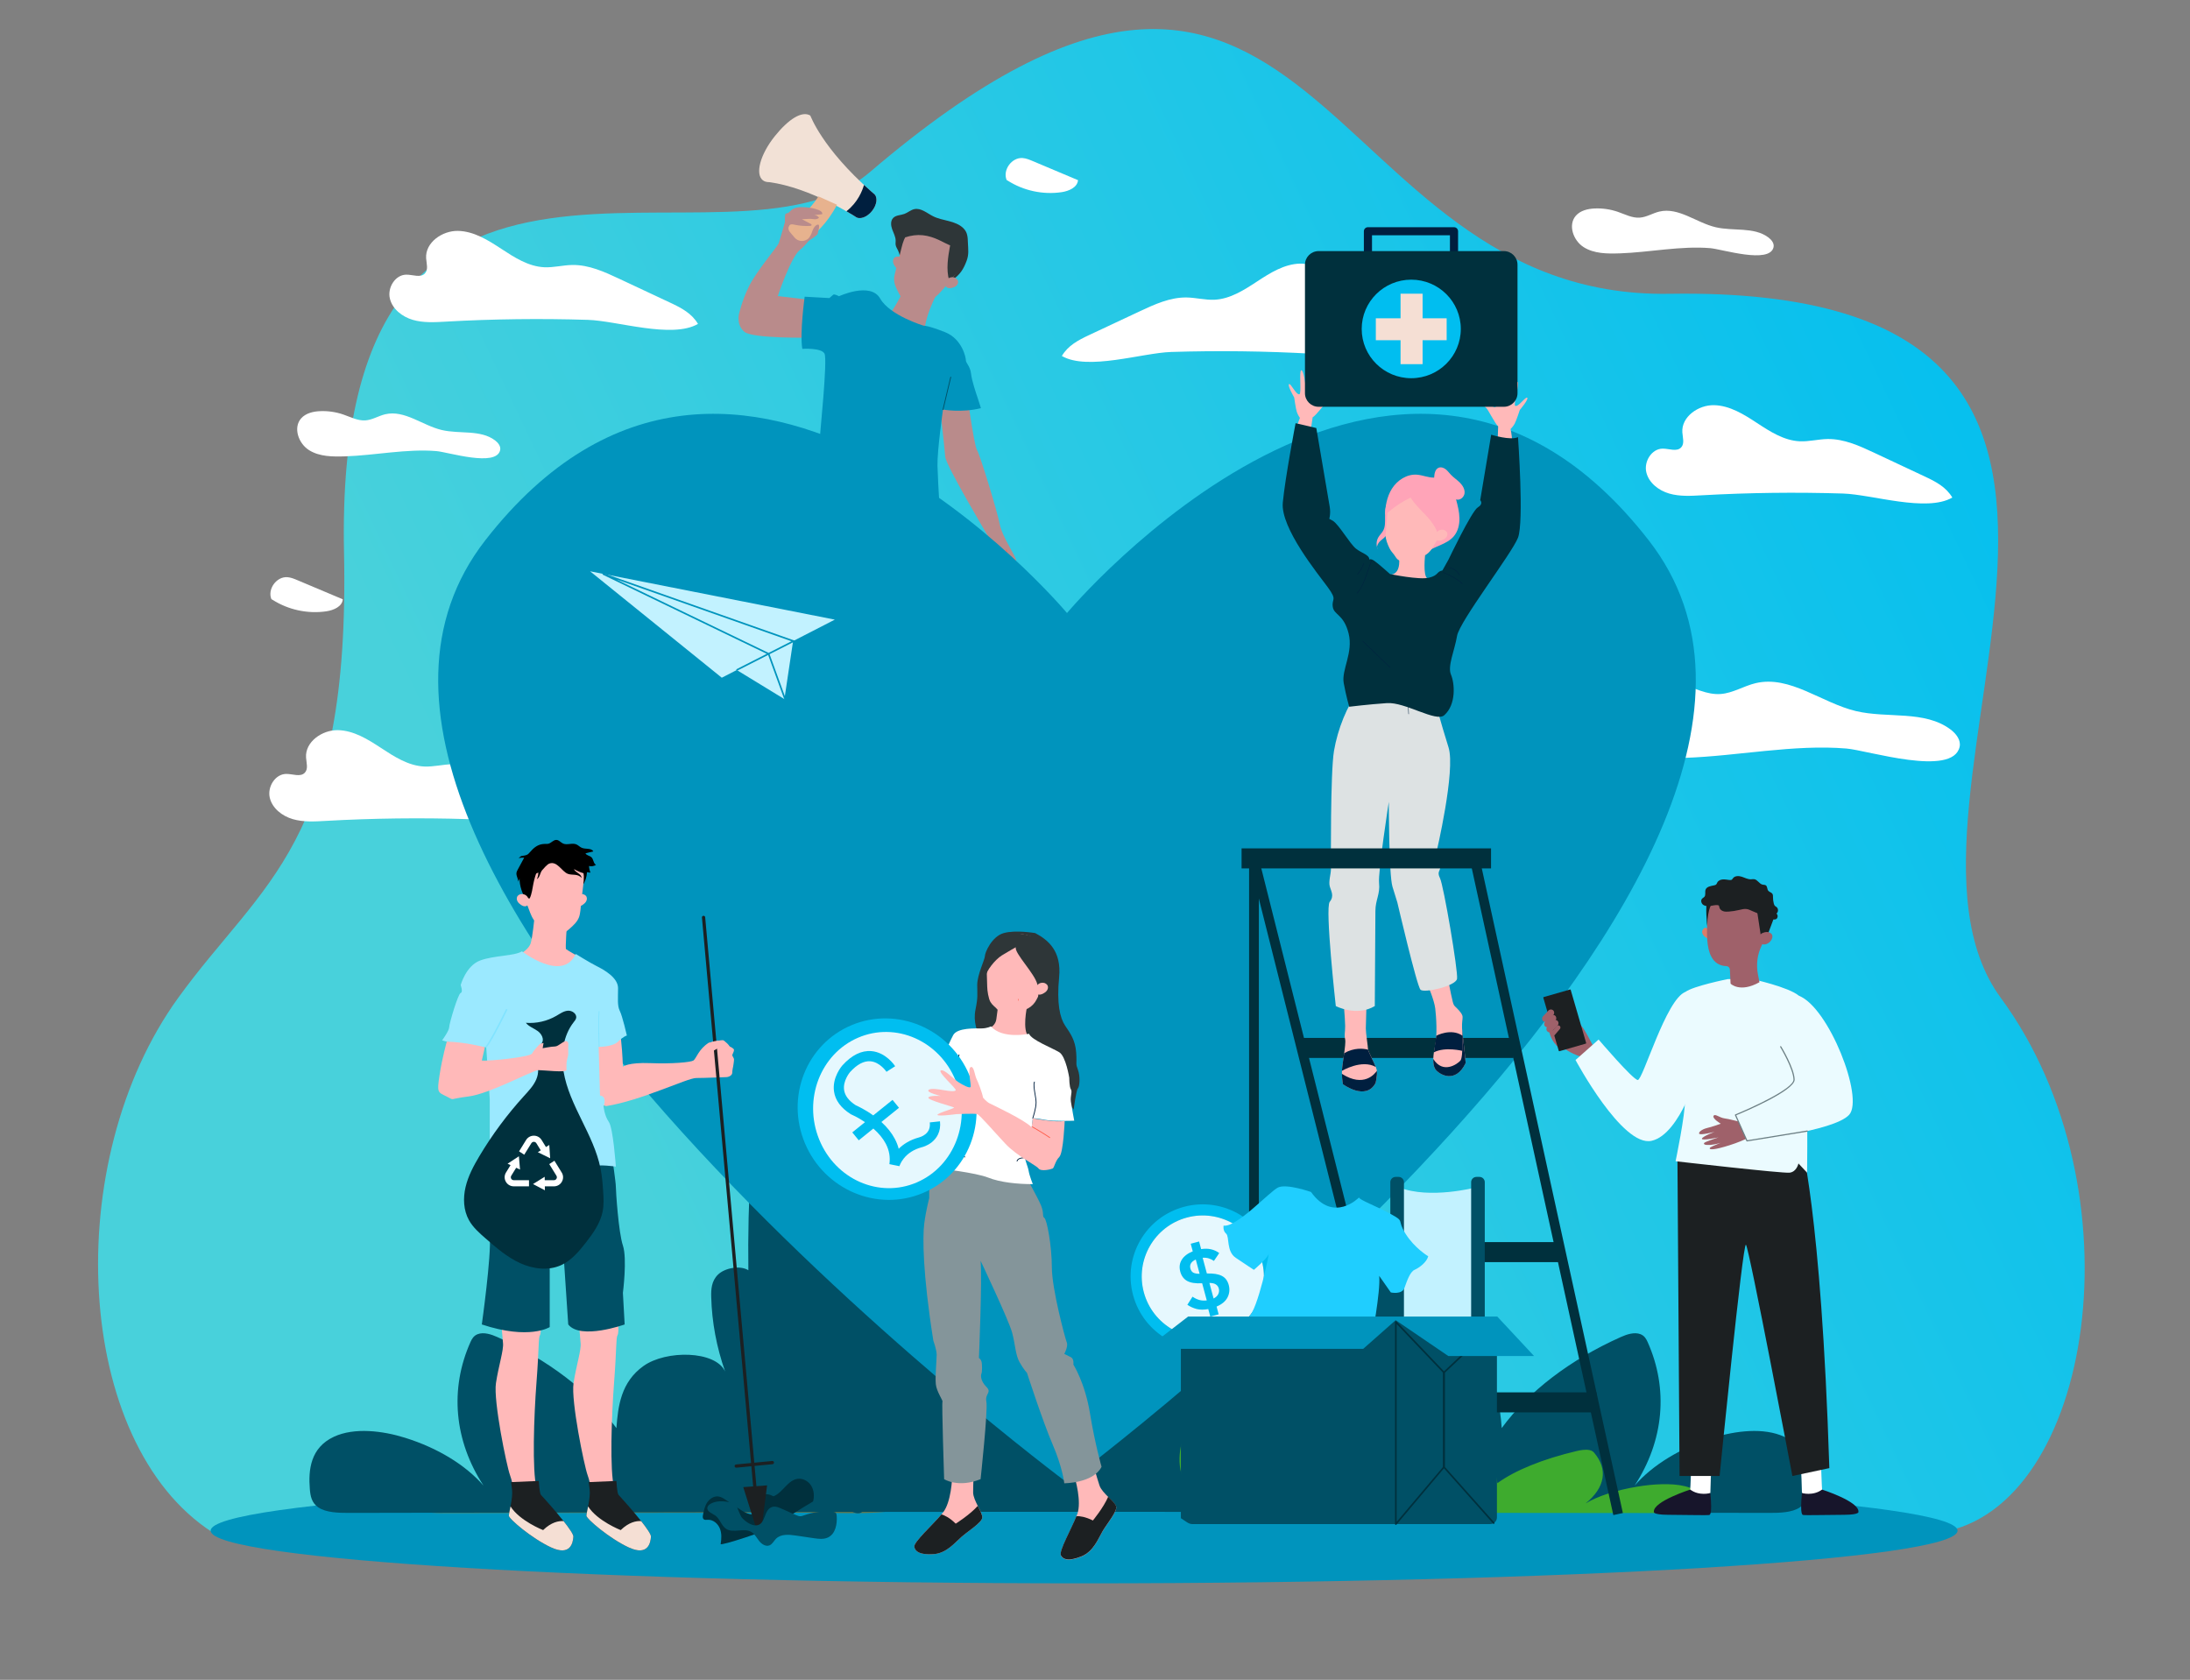 <?xml version="1.0" encoding="UTF-8"?>
<svg xmlns="http://www.w3.org/2000/svg" width="584" height="448" viewBox="0 0 584 448" fill="none">
  <rect x="0" y="0" width="584" height="448" fill="#808080" stroke="none"/>
  <path d="M517.581 408.654C503.573 410.944 56.648 408.654 56.648 408.654C19.694 384.833 15.911 309.791 47.548 266.077C70.043 234.995 93.377 225.036 91.738 147.321C88.893 12.604 193.98 78.354 231.958 45.909C351.879 -56.541 350.445 79.905 445.162 78.354C599.201 75.833 494.96 213.57 533.53 266.101C571.335 317.541 558.052 402.037 517.581 408.654Z" fill="url(#paint0_linear_356_1052)"></path>
  <path d="M289.094 422.262C417.734 422.262 522.016 415.975 522.016 408.219C522.016 400.463 417.734 394.176 289.094 394.176C160.455 394.176 56.172 400.463 56.172 408.219C56.172 415.975 160.455 422.262 289.094 422.262Z" fill="#0094BD"></path>
  <path d="M118.899 85.778C115.951 85.943 112.938 86.133 110.104 85.311C107.27 84.488 104.608 82.426 103.953 79.564C103.297 76.701 105.393 73.275 108.343 73.247C110.079 73.231 112.164 74.179 113.331 72.901C114.268 71.872 113.729 70.272 113.635 68.889C113.347 64.704 117.923 61.486 122.142 61.577C126.358 61.668 130.143 64.035 133.662 66.348C137.182 68.66 140.92 71.075 145.133 71.273C147.638 71.391 150.115 70.706 152.623 70.668C157.044 70.599 161.221 72.513 165.222 74.391C169.745 76.514 174.268 78.637 178.794 80.757C181.772 82.154 184.445 83.564 186.132 86.383C179.187 90.414 164.578 85.55 156.773 85.305C144.149 84.909 131.509 85.066 118.899 85.775V85.778Z" fill="white"></path>
  <path d="M86.878 218.928C83.93 219.093 80.917 219.283 78.083 218.461C75.249 217.639 72.587 215.576 71.931 212.714C71.276 209.851 73.372 206.425 76.322 206.398C78.058 206.381 80.143 207.33 81.309 206.051C82.247 205.023 81.708 203.422 81.614 202.039C81.326 197.854 85.902 194.637 90.121 194.727C94.337 194.818 98.122 197.186 101.641 199.498C105.161 201.811 108.899 204.225 113.112 204.423C115.617 204.541 118.094 203.857 120.602 203.818C125.023 203.75 129.2 205.663 133.201 207.541C137.724 209.664 142.247 211.784 146.773 213.907C149.751 215.304 152.424 216.715 154.111 219.533C147.166 223.565 132.557 218.7 124.752 218.455C112.128 218.059 99.488 218.216 86.878 218.926V218.928Z" fill="white"></path>
  <path d="M453.85 132.09C450.925 132.255 447.931 132.442 445.116 131.625C442.305 130.809 439.659 128.76 439.009 125.919C438.359 123.076 440.438 119.675 443.369 119.647C445.091 119.631 447.165 120.574 448.323 119.303C449.252 118.283 448.722 116.694 448.625 115.319C448.34 111.161 452.885 107.969 457.074 108.057C461.262 108.147 465.02 110.499 468.514 112.795C472.012 115.091 475.722 117.489 479.908 117.686C482.396 117.805 484.857 117.126 487.345 117.084C491.735 117.016 495.885 118.918 499.855 120.78C504.348 122.886 508.841 124.995 513.334 127.105C516.289 128.49 518.946 129.893 520.621 132.692C513.723 136.696 499.214 131.864 491.465 131.622C478.926 131.229 466.374 131.386 453.85 132.09Z" fill="white"></path>
  <path d="M349.929 94.338C352.855 94.503 355.849 94.69 358.663 93.874C361.475 93.057 364.121 91.008 364.771 88.168C365.42 85.324 363.341 81.923 360.411 81.895C358.688 81.879 356.615 82.822 355.456 81.552C354.527 80.531 355.058 78.942 355.155 77.567C355.44 73.409 350.894 70.217 346.706 70.305C342.517 70.396 338.76 72.747 335.265 75.043C331.768 77.339 328.058 79.737 323.872 79.935C321.384 80.053 318.923 79.374 316.435 79.333C312.044 79.264 307.894 81.167 303.924 83.028C299.431 85.135 294.939 87.244 290.446 89.35C287.491 90.736 284.834 92.138 283.158 94.938C290.056 98.941 304.566 94.11 312.315 93.868C324.853 93.475 337.405 93.632 349.929 94.335V94.338Z" fill="white"></path>
  <path d="M92.078 121.704C88.755 121.817 85.213 121.814 82.404 120.046C79.596 118.278 78.108 114.057 80.306 111.576C81.536 110.185 83.524 109.723 85.385 109.649C87.478 109.564 89.587 109.874 91.567 110.556C93.502 111.222 95.413 112.256 97.456 112.113C99.294 111.983 100.923 110.911 102.714 110.485C107.873 109.258 112.631 113.452 117.79 114.678C122.551 115.811 128.108 114.513 132.015 117.447C132.847 118.071 133.602 119.048 133.373 120.06C132.325 124.643 119.541 120.571 116.367 120.304C108.473 119.647 100.021 121.437 92.081 121.704H92.078Z" fill="white"></path>
  <path d="M431.934 67.569C428.633 67.679 425.117 67.679 422.327 65.922C419.537 64.165 418.061 59.974 420.242 57.51C421.464 56.127 423.438 55.671 425.288 55.596C427.367 55.511 429.46 55.819 431.426 56.496C433.347 57.158 435.244 58.184 437.273 58.041C439.098 57.912 440.718 56.848 442.496 56.424C447.619 55.206 452.344 59.369 457.467 60.59C462.195 61.715 467.716 60.425 471.595 63.34C472.421 63.961 473.173 64.929 472.944 65.936C471.904 70.489 459.206 66.442 456.054 66.18C448.216 65.526 439.819 67.305 431.934 67.572V67.569Z" fill="white"></path>
  <path d="M449.289 202.113C443.392 202.311 437.105 202.311 432.12 199.171C427.135 196.034 424.498 188.546 428.396 184.138C430.58 181.669 434.105 180.849 437.409 180.717C441.122 180.569 444.865 181.116 448.379 182.326C451.813 183.508 455.203 185.342 458.827 185.087C462.087 184.856 464.982 182.953 468.161 182.197C477.318 180.019 485.756 187.46 494.913 189.64C503.362 191.653 513.224 189.346 520.155 194.554C521.631 195.665 522.972 197.395 522.563 199.19C520.705 207.324 498.015 200.095 492.383 199.628C478.377 198.459 463.375 201.638 449.286 202.113H449.289Z" fill="white"></path>
  <path d="M268.726 48.172C272.942 50.87 278.157 51.983 283.114 51.246C285.046 50.958 287.305 49.984 287.471 48.048C283.44 46.349 279.409 44.65 275.378 42.95C274.507 42.582 273.614 42.21 272.671 42.147C269.782 41.949 267.324 45.362 268.439 48.018L268.726 48.175V48.172Z" fill="white"></path>
  <path d="M72.667 159.954C76.883 162.651 82.095 163.765 87.055 163.028C88.987 162.739 91.246 161.766 91.412 159.83C87.381 158.131 83.35 156.431 79.319 154.732C78.448 154.363 77.555 153.992 76.612 153.929C73.723 153.731 71.265 157.143 72.379 159.8L72.667 159.956V159.954Z" fill="white"></path>
  <path d="M249.782 385.095C249.345 383.237 247.739 381.034 242.71 380.457C239.959 382.876 237.916 385.395 236.627 387.961C235.994 385.42 234.023 382.923 230.844 380.633C229.552 379.703 226.727 378.661 224.205 379.192C222.923 379.461 222.478 380.03 222.137 380.542C221.347 381.741 220.553 382.942 219.763 384.141C215.792 378.702 208.159 373.601 197.664 369.375C196.497 368.905 195.037 368.407 193.271 368.445C190.359 368.509 189.425 369.845 189.309 370.874C188.941 374.154 188.797 377.437 188.88 380.718C187.349 380.223 184.681 380.52 183.511 381.125C182.342 381.73 182.27 382.513 182.306 383.245C182.422 385.596 183.249 387.944 184.766 390.235C183.061 388.255 174.307 388.203 170.315 389.718C166.32 391.233 165.814 393.485 165.521 395.55C160.777 392.107 153.411 389.121 144.407 386.987C143.373 386.743 142.029 386.503 140.956 386.726C140.24 386.875 139.933 387.177 139.696 387.458C135.971 391.865 136.798 396.733 141.99 400.951C138.794 399.009 133.89 397.42 128.133 396.463C124.144 395.8 119.137 395.47 115.521 396.361C111.34 397.39 110.967 399.493 111.246 401.289C111.34 401.899 111.531 402.568 112.75 403.005C114.119 403.494 116.292 403.525 118.241 403.522C150.884 403.489 183.528 403.459 216.171 403.426C226.896 403.415 239.284 404.476 244.568 400.511C250.493 396.064 250.918 389.886 249.79 385.09L249.782 385.095Z" fill="#6D7A49"></path>
  <path d="M89.054 383.165C94.503 380.641 102.046 381.573 108.053 383.454C116.726 386.171 124.111 390.675 128.927 396.188C121.108 384.216 119.864 370.403 125.471 357.895C125.828 357.1 126.292 356.239 127.371 355.818C128.985 355.189 131.012 355.865 132.568 356.558C146.132 362.616 157.227 371.094 164.374 380.861C164.816 374.996 165.579 368.605 171.595 364.304C177.612 360.004 190.794 360.152 193.365 365.77C191.081 359.269 189.837 352.607 189.66 345.933C189.605 343.854 189.716 341.635 191.477 339.916C193.238 338.198 197.258 337.354 199.564 338.761C199.439 329.445 199.655 320.129 200.211 310.821C200.385 307.903 201.795 304.114 206.18 303.93C208.845 303.82 211.04 305.233 212.798 306.567C228.604 318.556 240.106 333.034 246.083 348.471C247.275 345.067 248.469 341.66 249.661 338.256C250.169 336.801 250.844 335.187 252.774 334.42C256.57 332.91 260.825 335.866 262.771 338.506C267.562 345.004 270.532 352.092 271.483 359.302C271.997 357.375 272.594 355.455 273.263 353.55C273.344 352.744 273.435 351.949 273.531 351.166C274.029 347.179 275.533 342.641 279.503 339.952C279.874 339.298 280.253 338.649 280.645 338C281.27 338.135 281.859 338.305 282.415 338.5C282.97 338.305 283.559 338.135 284.184 338C284.574 338.649 284.953 339.298 285.326 339.952C289.296 342.641 290.8 347.179 291.298 351.166C291.395 351.947 291.486 352.744 291.566 353.55C292.238 355.455 292.832 357.375 293.349 359.302C294.3 352.092 297.272 345.004 302.061 338.506C304.007 335.866 308.265 332.91 312.058 334.42C313.988 335.187 314.663 336.798 315.171 338.256C316.363 341.66 317.557 345.067 318.749 348.471C324.726 333.034 336.228 318.556 352.034 306.567C353.792 305.233 355.987 303.82 358.652 303.93C363.037 304.111 364.447 307.903 364.621 310.821C365.177 320.129 365.393 329.445 365.268 338.761C367.574 337.356 371.594 338.198 373.355 339.916C375.116 341.635 375.227 343.854 375.172 345.933C374.995 352.607 373.751 359.269 371.467 365.77C374.038 360.152 387.218 360.004 393.237 364.304C399.253 368.605 400.016 374.996 400.458 380.861C407.605 371.091 418.697 362.613 432.264 356.558C433.82 355.862 435.844 355.186 437.461 355.818C438.54 356.239 439.001 357.1 439.361 357.895C444.97 370.403 443.724 384.216 435.905 396.188C440.721 390.678 448.106 386.173 456.779 383.454C462.786 381.573 470.329 380.641 475.778 383.165C482.076 386.083 482.635 392.052 482.214 397.148C482.071 398.883 481.783 400.778 479.947 402.015C477.885 403.404 474.611 403.486 471.678 403.481C422.51 403.39 373.341 403.299 324.173 403.208C308.671 403.181 256.166 403.181 240.664 403.208C191.496 403.299 142.328 403.39 93.16 403.481C90.226 403.486 86.95 403.404 84.89 402.015C83.055 400.778 82.767 398.886 82.623 397.148C82.203 392.052 82.761 386.083 89.06 383.165H89.054Z" fill="#005066"></path>
  <path d="M315.041 385.095C315.478 383.237 317.084 381.034 322.114 380.457C324.864 382.876 326.908 385.395 328.196 387.961C328.829 385.42 330.8 382.923 333.98 380.633C335.271 379.703 338.097 378.661 340.618 379.192C341.898 379.461 342.346 380.03 342.686 380.542C343.477 381.741 344.27 382.942 345.061 384.141C349.031 378.702 356.665 373.601 367.159 369.375C368.326 368.905 369.786 368.407 371.553 368.445C374.464 368.509 375.398 369.845 375.515 370.874C375.882 374.154 376.026 377.437 375.943 380.718C377.475 380.223 380.143 380.52 381.312 381.125C382.482 381.73 382.554 382.513 382.518 383.245C382.401 385.596 381.575 387.944 380.057 390.235C381.763 388.255 390.516 388.203 394.508 389.718C398.503 391.233 399.009 393.485 399.302 395.55C404.047 392.107 411.412 389.121 420.417 386.987C421.448 386.743 422.794 386.503 423.867 386.726C424.583 386.875 424.89 387.177 425.128 387.458C428.852 391.865 428.025 396.733 422.833 400.951C426.029 399.009 430.934 397.42 436.693 396.463C440.682 395.8 445.689 395.47 449.306 396.361C453.486 397.39 453.859 399.493 453.58 401.289C453.486 401.899 453.295 402.568 452.076 403.005C450.707 403.494 448.534 403.525 446.585 403.522C413.942 403.489 381.298 403.459 348.655 403.426C337.931 403.415 325.542 404.476 320.258 400.511C314.334 396.064 313.908 389.886 315.036 385.09L315.041 385.095Z" fill="#3EAB2E"></path>
  <path d="M216.008 90.048C216.008 90.048 200.716 90.34 198.515 88.498C196.315 86.655 197.05 83.828 197.05 83.828C197.05 83.828 197.835 80.146 199.784 76.242C201.734 72.337 207.294 65.768 207.628 64.926C207.963 64.085 209.771 57.593 209.771 57.593L215.756 58.786L215.626 61.071L217.636 61.184C217.636 61.184 215.704 64.802 213.293 66.675C210.882 68.548 207.412 78.958 207.412 78.958L216.575 80.045L216.011 90.046L216.008 90.048Z" fill="#B98B8B"></path>
  <path d="M257.484 102.359C257.484 102.359 259.724 118.822 260.523 120.013C261.319 121.203 265.939 136.366 266.608 139.844C267.277 143.32 271.023 148.404 270.96 149.546C270.896 150.689 268.129 158.845 267.57 158.529C267.012 158.21 267.446 155.656 267.446 155.656C267.446 155.656 265.339 157.259 264.493 156.923C263.647 156.591 265.181 154.954 265.181 154.954C265.181 154.954 263.68 156.016 263.105 155.986C262.53 155.953 264.416 153.192 264.416 153.192L265.184 149.796C265.184 149.796 263.957 146.001 263.545 143.111C263.545 143.111 252.223 124.135 252.066 121.833C251.908 119.532 250.177 104.243 250.177 104.243L257.487 102.359H257.484Z" fill="#B98B8B"></path>
  <path d="M267.847 153.975C267.897 153.975 267.938 153.962 267.974 153.945C268.463 153.709 268.569 151.897 268.607 149.972C268.61 149.779 268.613 149.634 268.618 149.557C268.651 148.985 268.499 146.763 268.491 146.669C268.488 146.609 268.433 146.565 268.375 146.568C268.314 146.573 268.27 146.623 268.273 146.683C268.273 146.705 268.43 148.985 268.4 149.543C268.394 149.62 268.392 149.768 268.389 149.964C268.342 152.334 268.168 153.607 267.877 153.747C267.864 153.753 267.83 153.769 267.756 153.714C267.335 153.401 267.275 152.287 267.219 151.303C267.172 150.428 267.131 149.675 266.863 149.378C266.337 148.792 265.057 146.174 265.046 146.147C265.021 146.095 264.955 146.07 264.902 146.097C264.847 146.122 264.825 146.188 264.853 146.24C264.905 146.35 266.158 148.913 266.702 149.521C266.918 149.76 266.962 150.549 267.004 151.314C267.062 152.394 267.125 153.511 267.626 153.887C267.709 153.948 267.783 153.97 267.847 153.97V153.975Z" fill="#FF5E4B"></path>
  <path d="M240.667 214.996C240.667 214.996 242.748 219.789 245.922 221.838C249.099 223.886 250.896 225.39 250.816 226.787C250.736 228.187 246.124 230.736 241.059 228.814C235.994 226.895 230.421 225.646 230.213 225.168C230.006 224.689 230.647 217.474 230.647 217.474L240.664 214.993L240.667 214.996Z" fill="#001F3F"></path>
  <path d="M250.819 226.79C250.825 226.68 250.816 226.567 250.8 226.455C250.766 226.427 250.332 226.078 248.958 226.452C247.526 226.84 245.063 228.806 242.055 227.937C239.047 227.068 234.344 223.397 230.263 222.533C230.18 223.867 230.139 224.989 230.219 225.17C230.426 225.649 236 226.897 241.065 228.817C246.13 230.736 250.742 228.187 250.822 226.79H250.819Z" fill="#EBFBFF"></path>
  <path d="M243.669 224.34C243.669 224.34 243.689 224.34 243.694 224.334C243.722 224.321 246.398 222.869 247.629 223.045C247.659 223.05 247.687 223.028 247.689 222.998C247.695 222.968 247.673 222.94 247.642 222.937C246.423 222.762 243.954 224.068 243.664 224.224C243.412 224.106 241.297 223.091 239.832 221.923C238.256 220.663 236.393 216.844 236.393 216.629C236.393 216.599 236.368 216.574 236.34 216.574C236.312 216.574 236.288 216.596 236.285 216.624C236.268 216.915 238.228 220.782 239.766 222.008C241.328 223.256 243.62 224.326 243.642 224.334C243.65 224.337 243.656 224.34 243.664 224.34H243.669Z" fill="#EBFBFF"></path>
  <path d="M238.538 226.38C238.538 226.38 238.546 226.38 238.551 226.38C238.579 226.372 238.598 226.342 238.59 226.314C236.981 220.419 234.015 217.422 233.984 217.391C233.962 217.369 233.929 217.369 233.907 217.391C233.885 217.413 233.885 217.446 233.907 217.468C233.937 217.498 236.882 220.477 238.482 226.342C238.488 226.367 238.51 226.38 238.535 226.38H238.538Z" fill="#EBFBFF"></path>
  <path d="M235.878 224.915C235.878 224.915 235.886 224.915 235.889 224.915C235.919 224.909 235.936 224.879 235.93 224.849C235.178 221.631 232.076 218.48 232.043 218.45C232.021 218.428 231.988 218.428 231.966 218.45C231.944 218.472 231.944 218.505 231.966 218.527C231.996 218.557 235.079 221.686 235.825 224.873C235.831 224.898 235.853 224.915 235.878 224.915Z" fill="#EBFBFF"></path>
  <path d="M242.276 224.189C242.325 224.189 242.378 224.172 242.417 224.137C242.433 224.123 244.142 222.665 246.202 222.198C246.318 222.17 246.392 222.055 246.365 221.939C246.337 221.824 246.221 221.75 246.105 221.777C243.937 222.267 242.207 223.749 242.132 223.809C242.041 223.886 242.032 224.024 242.11 224.115C242.151 224.164 242.212 224.189 242.273 224.189H242.276Z" fill="#EBFBFF"></path>
  <path d="M240.689 223.166C240.739 223.166 240.786 223.149 240.827 223.116C241.576 222.498 243.708 220.917 244.576 220.996C244.695 221.007 244.803 220.922 244.814 220.804C244.825 220.686 244.739 220.578 244.62 220.567C243.415 220.452 240.841 222.547 240.551 222.786C240.459 222.863 240.446 222.998 240.523 223.092C240.567 223.144 240.628 223.169 240.689 223.169V223.166Z" fill="#EBFBFF"></path>
  <path d="M239.099 222.14C239.154 222.14 239.21 222.118 239.251 222.077C241.408 219.946 243.495 219.819 243.517 219.819C243.636 219.814 243.73 219.712 243.725 219.594C243.719 219.475 243.625 219.379 243.498 219.387C243.407 219.393 241.222 219.525 238.947 221.769C238.861 221.854 238.861 221.989 238.947 222.074C238.989 222.115 239.047 222.137 239.102 222.137L239.099 222.14Z" fill="#EBFBFF"></path>
  <path d="M237.786 220.43C237.858 220.43 237.927 220.394 237.968 220.331C238.936 218.846 242.273 218.109 242.306 218.101C242.422 218.076 242.497 217.961 242.472 217.845C242.447 217.73 242.331 217.655 242.215 217.68C242.071 217.71 238.671 218.461 237.606 220.097C237.54 220.196 237.57 220.331 237.67 220.397C237.706 220.422 237.747 220.433 237.789 220.433L237.786 220.43Z" fill="#EBFBFF"></path>
  <path d="M211.825 214.432C211.825 214.432 213.359 219.335 216.251 221.664C219.143 223.996 220.744 225.652 220.52 227.01C220.296 228.368 215.521 230.387 210.769 227.986C206.016 225.586 200.697 223.793 200.542 223.303C200.387 222.814 201.769 215.824 201.769 215.824L211.822 214.43L211.825 214.432Z" fill="#001F3F"></path>
  <path d="M220.52 227.01C220.537 226.903 220.539 226.793 220.534 226.68C220.503 226.65 220.116 226.265 218.734 226.488C217.293 226.719 214.681 228.388 211.828 227.227C208.977 226.067 204.761 221.994 200.86 220.729C200.641 222.025 200.484 223.119 200.542 223.303C200.694 223.793 206.013 225.588 210.769 227.986C215.521 230.387 220.296 228.368 220.52 227.01Z" fill="#EBFBFF"></path>
  <path d="M213.793 223.878C213.793 223.878 213.807 223.878 213.815 223.872C213.843 223.861 216.608 222.715 217.797 223.017C217.824 223.026 217.855 223.006 217.863 222.979C217.871 222.951 217.852 222.921 217.824 222.913C216.649 222.613 214.1 223.636 213.799 223.762C213.564 223.619 211.604 222.41 210.293 221.117C208.886 219.729 207.459 215.799 207.481 215.587C207.484 215.557 207.465 215.53 207.434 215.527C207.407 215.521 207.379 215.541 207.374 215.571C207.327 215.854 208.842 219.839 210.216 221.194C211.612 222.575 213.744 223.859 213.766 223.87C213.774 223.875 213.785 223.878 213.793 223.878Z" fill="#EBFBFF"></path>
  <path d="M208.559 225.346C208.559 225.346 208.565 225.346 208.568 225.346C208.598 225.341 208.617 225.313 208.612 225.283C207.653 219.352 205.065 216.115 205.04 216.082C205.021 216.06 204.987 216.055 204.963 216.074C204.94 216.093 204.935 216.126 204.954 216.151C204.979 216.184 207.55 219.401 208.504 225.3C208.51 225.327 208.532 225.344 208.557 225.344L208.559 225.346Z" fill="#EBFBFF"></path>
  <path d="M206.113 223.639H206.119C206.149 223.636 206.168 223.608 206.166 223.578C205.765 220.353 203.058 216.954 203.033 216.918C203.014 216.896 202.981 216.891 202.956 216.91C202.934 216.929 202.928 216.962 202.947 216.987C202.975 217.02 205.662 220.399 206.058 223.592C206.06 223.619 206.085 223.639 206.113 223.639Z" fill="#EBFBFF"></path>
  <path d="M212.463 223.592C212.508 223.592 212.549 223.578 212.588 223.553C212.607 223.54 214.426 222.291 216.489 222.049C216.608 222.036 216.693 221.928 216.68 221.81C216.666 221.692 216.558 221.607 216.439 221.62C214.266 221.876 212.419 223.146 212.342 223.199C212.242 223.267 212.22 223.402 212.286 223.498C212.328 223.559 212.397 223.592 212.463 223.592Z" fill="#EBFBFF"></path>
  <path d="M211.017 222.426C211.059 222.426 211.1 222.415 211.136 222.39C211.933 221.862 214.186 220.534 215.021 220.705C215.137 220.727 215.253 220.653 215.278 220.537C215.303 220.422 215.228 220.306 215.109 220.281C213.945 220.042 211.205 221.827 210.896 222.03C210.796 222.096 210.769 222.231 210.835 222.33C210.876 222.393 210.946 222.426 211.015 222.426H211.017Z" fill="#EBFBFF"></path>
  <path d="M209.572 221.263C209.619 221.263 209.668 221.246 209.707 221.216C212.038 219.355 214.089 219.448 214.111 219.448C214.227 219.451 214.332 219.363 214.341 219.245C214.346 219.126 214.255 219.025 214.136 219.016C214.048 219.011 211.897 218.915 209.436 220.878C209.342 220.952 209.328 221.09 209.403 221.18C209.447 221.233 209.508 221.26 209.572 221.26V221.263Z" fill="#EBFBFF"></path>
  <path d="M208.463 219.454C208.527 219.454 208.59 219.426 208.632 219.374C209.732 218.021 213.069 217.647 213.102 217.641C213.221 217.628 213.307 217.523 213.296 217.402C213.282 217.284 213.174 217.199 213.058 217.21C212.914 217.226 209.508 217.608 208.294 219.099C208.22 219.192 208.234 219.327 208.328 219.401C208.369 219.434 208.416 219.448 208.463 219.448V219.454Z" fill="#EBFBFF"></path>
  <path d="M216.348 134.21C216.348 134.21 215.403 139.798 214.651 141.948C213.899 144.098 214.228 149.444 214.228 149.444C214.228 149.444 212.046 149.009 211.925 151.195C211.8 153.382 210.009 173.961 208.908 176.719C207.808 179.477 204.626 191.205 205.076 194.364C205.527 197.524 201.253 214.674 200.868 215.906C200.484 217.138 207.595 216.753 211.64 217.606C215.688 218.458 213.423 213.946 213.423 213.946C213.423 213.946 215.638 213.756 215.674 213.132C215.71 212.508 220.642 192.104 221.535 187.454C222.428 182.804 230.025 157.066 230.025 157.066C230.025 157.066 229.926 189.489 229.821 191.364C229.716 193.237 227.355 201.566 226.951 203.112C226.547 204.657 228.673 211.666 228.585 213.228C228.497 214.79 228.049 219.935 229.602 220.333C231.153 220.732 235.746 217.542 242.027 217.894C242.027 217.894 245.92 215.92 243.775 214.859C241.629 213.8 243.122 212.472 243.47 211.864C243.819 211.256 245.478 209.783 245.027 206.626C244.576 203.466 247.291 183.253 247.452 180.442C247.609 177.632 248.472 140.081 248.472 140.081L216.357 134.213L216.348 134.21Z" fill="#001F3F"></path>
  <path d="M208.698 202.823C208.698 202.823 208.72 202.823 208.731 202.817C208.789 202.798 208.819 202.738 208.8 202.68C208.266 201.104 206.157 194.145 206.138 194.076C206.121 194.018 206.06 193.985 206.002 194.004C205.944 194.021 205.914 194.081 205.93 194.139C205.952 194.211 208.062 201.17 208.596 202.751C208.612 202.795 208.654 202.826 208.698 202.826V202.823Z" fill="#627695"></path>
  <path d="M211.037 214.388C212.054 214.388 212.511 214.006 212.549 213.97C212.594 213.932 212.596 213.863 212.558 213.819C212.519 213.775 212.45 213.77 212.406 213.811C212.381 213.83 210.393 215.455 205.112 211.509C205.065 211.474 204.996 211.482 204.96 211.531C204.924 211.578 204.932 211.647 204.982 211.683C207.913 213.871 209.854 214.388 211.04 214.388H211.037Z" fill="#627695"></path>
  <path d="M237.05 202.839C237.07 202.839 237.089 202.834 237.106 202.826C240.031 201.112 244.819 192.016 245.021 191.628C245.049 191.576 245.029 191.51 244.974 191.483C244.919 191.455 244.855 191.474 244.828 191.529C244.778 191.623 239.865 200.958 236.992 202.639C236.94 202.669 236.923 202.735 236.954 202.787C236.973 202.82 237.009 202.839 237.048 202.839H237.05Z" fill="#627695"></path>
  <path d="M230.236 217.499C230.258 217.499 230.28 217.493 230.299 217.479C235.14 214.053 241.107 213.726 241.165 213.723C241.225 213.72 241.27 213.671 241.267 213.61C241.264 213.55 241.22 213.506 241.154 213.509C241.093 213.511 235.063 213.841 230.172 217.303C230.122 217.339 230.111 217.405 230.147 217.455C230.169 217.485 230.202 217.499 230.236 217.499Z" fill="#627695"></path>
  <path d="M231.109 190.914C231.148 190.914 231.187 190.892 231.206 190.853C232.257 188.749 238.419 179.147 238.483 179.051C238.516 179.001 238.499 178.933 238.45 178.902C238.4 178.869 238.331 178.886 238.3 178.935C238.237 179.032 232.069 188.642 231.012 190.757C230.985 190.809 231.007 190.875 231.062 190.903C231.079 190.911 231.095 190.914 231.109 190.914Z" fill="#627695"></path>
  <path d="M230.274 155.463C230.302 155.463 230.329 155.452 230.351 155.43C230.401 155.381 235.364 150.382 235.69 150.093C236.025 149.793 236.995 141.637 237.285 139.146C237.291 139.088 237.249 139.033 237.191 139.028C237.133 139.019 237.078 139.063 237.07 139.121C236.586 143.282 235.781 149.595 235.538 149.939C235.215 150.225 230.401 155.073 230.197 155.279C230.155 155.32 230.155 155.389 230.197 155.433C230.219 155.455 230.246 155.463 230.274 155.463Z" fill="#627695"></path>
  <path d="M230.996 154.737C231.046 154.737 231.093 154.701 231.101 154.652L232.337 148.594L233.827 138.959C233.835 138.901 233.797 138.846 233.736 138.835C233.675 138.827 233.622 138.865 233.611 138.926L232.121 148.556L230.885 154.608C230.874 154.666 230.91 154.723 230.971 154.734C230.979 154.734 230.985 154.734 230.993 154.734L230.996 154.737Z" fill="#627695"></path>
  <path d="M214.228 149.554C214.255 149.554 214.283 149.543 214.305 149.524C214.388 149.441 222.707 141.192 224.106 135.637C224.12 135.579 224.087 135.522 224.026 135.505C223.968 135.489 223.91 135.527 223.893 135.585C222.511 141.084 214.236 149.29 214.15 149.372C214.109 149.414 214.106 149.482 214.15 149.524C214.172 149.546 214.2 149.557 214.228 149.557V149.554Z" fill="#627695"></path>
  <path d="M248.234 150.027C248.256 150.027 248.278 150.021 248.297 150.008C248.347 149.972 248.358 149.906 248.322 149.856C248.292 149.815 245.392 145.737 244.349 139.512C244.338 139.454 244.283 139.413 244.225 139.424C244.167 139.435 244.125 139.49 244.137 139.547C245.19 145.825 248.118 149.942 248.148 149.983C248.17 150.013 248.203 150.027 248.237 150.027H248.234Z" fill="#627695"></path>
  <path d="M240.089 154.614C240.147 154.614 240.194 154.567 240.197 154.509C240.197 154.449 240.153 154.399 240.092 154.396L231.292 154.05L218.256 150.987C218.198 150.973 218.14 151.009 218.126 151.066C218.112 151.124 218.148 151.182 218.206 151.196L231.264 154.262L240.086 154.611H240.089V154.614Z" fill="#627695"></path>
  <path d="M237.487 156.035C237.545 156.035 237.592 155.991 237.595 155.933C237.598 155.873 237.553 155.823 237.493 155.821C237.454 155.821 233.708 155.609 231.855 155.375C229.992 155.141 219.353 155.7 218.9 155.724C218.839 155.727 218.795 155.779 218.797 155.837C218.8 155.898 218.847 155.942 218.911 155.939C219.021 155.933 229.981 155.356 231.828 155.59C233.686 155.823 237.443 156.035 237.482 156.038C237.482 156.038 237.484 156.038 237.487 156.038V156.035Z" fill="#627695"></path>
  <path d="M240.915 77.584C240.915 77.584 238.123 83.149 236.298 84.964C236.298 84.964 239.705 89.075 246.514 88.222C246.514 88.222 246.647 84.463 249.738 78.54L240.913 77.584H240.915Z" fill="#B98B8B"></path>
  <path d="M256.915 60.876C255.878 59.844 254.435 59.33 253.017 58.962C251.598 58.593 250.13 58.329 248.823 57.672C247.183 56.847 245.588 55.379 243.796 55.78C242.848 55.992 242.09 56.71 241.178 57.045C240.166 57.419 238.925 57.353 238.178 58.129C237.44 58.896 237.548 60.139 237.907 61.14C238.264 62.141 238.828 63.106 238.842 64.17C238.847 64.555 238.781 64.943 238.842 65.322C238.922 65.823 239.215 66.26 239.439 66.716C240.266 68.416 240.133 70.472 241.031 72.136C241.667 73.316 242.771 74.185 243.957 74.812C245.983 75.881 248.361 76.321 250.622 75.925C252.881 75.529 254.999 74.273 256.329 72.414C256.956 71.534 257.404 70.538 257.778 69.524C258.411 67.802 258.181 66.516 258.112 64.764C258.054 63.295 258.046 62.006 256.915 60.881V60.876Z" fill="#2E3638"></path>
  <path d="M241.087 63.906C242.03 61.715 244.175 59.787 246.622 59.528C248.53 59.328 250.498 59.779 252.212 60.606C255.682 62.284 257.922 65.729 256.564 69.576C255.43 72.785 253.061 75.362 250.827 77.856C250.363 78.376 249.851 78.873 249.279 79.275C248.626 79.731 247.91 79.91 247.139 80.091C245.594 80.457 243.99 80.826 242.433 80.512C241.839 80.394 241.256 80.168 240.794 79.775C240.28 79.338 239.956 78.727 239.647 78.131C239.041 76.97 238.419 75.752 238.427 74.443C238.43 73.877 238.554 73.319 238.687 72.769C238.831 72.177 238.983 71.592 239.149 71.006C239.262 70.605 239.354 69.832 239.583 69.397C239.857 68.262 240.136 67.132 240.426 66.001C240.609 65.292 240.797 64.577 241.087 63.903V63.906Z" fill="#B98B8B"></path>
  <path d="M253.116 74.82C252.248 71.779 252.804 68.537 253.368 65.424C253.354 65.501 250.769 64.195 250.617 64.12C247.454 62.592 244.654 62.218 241.363 63.312C241.214 62.283 241.825 60.851 242.547 60.106C243.498 59.121 244.864 58.547 246.235 58.549C247.446 58.552 248.61 58.981 249.746 59.404C251.035 59.886 252.326 60.367 253.614 60.845C254.443 61.156 255.289 61.472 255.986 62.02C257.792 63.438 257.487 66.235 257.092 68.234C256.583 70.794 255.179 73.192 253.116 74.82Z" fill="#2E3638"></path>
  <path d="M240.028 68.556C239.527 68.314 238.866 68.358 238.479 68.756C238.189 69.056 238.095 69.504 238.156 69.914C238.217 70.324 238.416 70.703 238.651 71.044C238.935 71.457 239.339 71.861 239.84 71.864C240.326 71.864 240.744 71.471 240.918 71.017C241.291 70.046 241.003 69.031 240.025 68.558L240.028 68.556Z" fill="#B98B8B"></path>
  <path d="M254.476 74.003C255.013 74.152 255.477 74.622 255.502 75.174C255.519 75.59 255.292 75.989 254.974 76.255C254.656 76.522 254.252 76.673 253.849 76.775C253.362 76.896 252.79 76.932 252.414 76.604C252.046 76.285 251.999 75.713 252.171 75.257C252.536 74.284 253.429 73.714 254.479 74.006L254.476 74.003Z" fill="#B98B8B"></path>
  <path d="M246.274 86.848C246.274 86.848 237.291 84.153 234.712 79.621C232.132 75.09 223.722 79.008 223.722 79.008C223.722 79.008 222.5 78.312 222.168 78.609C221.836 78.903 221.173 79.495 221.173 79.495L214.579 79.126C214.579 79.126 213.238 88.921 213.951 93.035C213.951 93.035 219.011 92.691 219.865 94.305C220.719 95.919 218.665 115.544 218.56 117.417C218.455 119.29 214.324 136.605 214.324 136.605C214.324 136.605 216.138 137.961 219.611 137.84C223.083 137.722 222.525 136.437 228.403 138.332C234.28 140.227 241.624 144.085 251.079 143.986C251.079 143.986 250.078 128.262 249.992 124.187C249.907 120.109 251.466 109.231 251.466 109.231C251.466 109.231 256.456 110.136 261.568 108.854C261.568 108.854 261.309 107.9 260.767 106.302C260.228 104.705 259.146 101.512 258.939 99.62C258.732 97.728 257.526 96.722 257.562 96.098C257.598 95.474 256.622 90.406 252.002 88.58C247.38 86.754 246.271 86.85 246.271 86.85L246.274 86.848Z" fill="#0094BD"></path>
  <path d="M251.466 109.335C251.516 109.335 251.56 109.302 251.571 109.253L253.636 100.597C253.65 100.539 253.614 100.481 253.556 100.467C253.498 100.454 253.44 100.489 253.426 100.547L251.361 109.203C251.347 109.261 251.383 109.319 251.441 109.333C251.449 109.333 251.458 109.335 251.466 109.335Z" fill="#005066"></path>
  <path d="M206.594 36.342C210.313 31.703 213.898 29.49 216.085 30.82C216.141 30.854 219.102 39.411 232.317 51.059L233.033 51.672C233.033 51.672 233.039 51.678 233.044 51.678C234.117 52.527 233.888 54.59 232.533 56.281C231.175 57.972 229.207 58.654 228.134 57.804C228.048 57.738 216.157 50.044 205.109 48.573C204.783 48.579 204.476 48.543 204.197 48.463C203.907 48.381 203.641 48.252 203.412 48.067C201.313 46.404 202.74 41.154 206.597 36.342H206.594Z" fill="#F2E1D6"></path>
  <path d="M230.398 49.319C231.015 49.89 231.651 50.468 232.317 51.056L233.033 51.67C233.033 51.67 233.039 51.675 233.044 51.675C234.117 52.525 233.887 54.587 232.533 56.278C231.175 57.969 229.207 58.651 228.134 57.802C228.112 57.782 227.219 57.205 225.715 56.342C228.762 53.971 229.967 50.85 230.398 49.313V49.319Z" fill="#001F3F"></path>
  <path d="M218.245 52.384C218.245 52.384 215.615 56.817 211.051 59.479C210.194 59.979 209.997 61.126 210.636 61.882L211.883 63.356C212.729 64.354 214.189 64.558 215.284 63.834C217.31 62.498 220.492 59.759 223.207 54.606L218.245 52.382V52.384Z" fill="#E7B28E"></path>
  <path d="M209.464 60.505C209.314 59.528 209.273 58.538 209.339 57.554C209.353 57.35 209.383 57.125 209.547 57.001C209.668 56.908 209.831 56.9 209.981 56.855C210.384 56.737 210.647 56.363 210.957 56.08C211.825 55.291 213.11 55.2 214.285 55.247C215.756 55.305 217.249 55.516 218.579 56.146C218.977 56.333 219.419 56.734 219.229 57.128C218.524 57.208 217.821 57.284 217.116 57.364C217.633 57.372 218.139 57.65 218.419 58.085C218.034 58.401 217.509 58.538 217.02 58.45C215.939 58.255 214.932 58.456 213.835 58.456C214.625 58.863 215.413 59.281 216.196 59.71C216.304 59.767 216.422 59.847 216.434 59.965C216.45 60.161 216.19 60.24 215.994 60.252C214.573 60.326 213.141 60.21 211.753 59.908C211.385 59.828 210.962 59.743 210.655 59.965C210.478 60.095 210.382 60.304 210.274 60.493C210.166 60.683 210.022 60.878 209.809 60.936C209.596 60.994 209.5 60.724 209.466 60.507L209.464 60.505Z" fill="#B98B8B"></path>
  <path d="M215.618 64.261C215.618 64.261 218.023 62.713 218.043 62.399C218.059 62.086 218.811 59.935 218.184 59.9C217.556 59.864 216.873 60.766 216.492 61.998C216.107 63.23 214.764 64.72 214.764 64.72L215.621 64.258L215.618 64.261Z" fill="#B98B8B"></path>
  <path d="M129.411 144.093C196.29 58.175 284.532 163.493 284.532 163.493C284.532 163.493 372.774 58.173 439.654 144.093C506.533 230.01 284.532 395.38 284.532 395.38C284.532 395.38 62.532 230.01 129.411 144.093Z" fill="#0094BD"></path>
  <path d="M276.064 248.852C279.475 250.661 283.116 253.603 282.434 260.618C281.751 267.633 282.66 271.48 284.026 273.517C285.392 275.555 286.758 277.364 286.984 280.757C287.211 284.151 286.758 283.474 287.44 285.284C288.123 287.093 287.897 289.81 287.44 290.261C286.984 290.714 286.304 295.917 286.304 295.917L276.976 283.018C276.976 283.018 262.359 280.529 261.477 277.7C260.595 274.87 259.456 272.607 260.139 269.214C260.822 265.821 260.595 265.367 260.595 262.653C260.595 259.939 262.644 255.864 262.644 254.959C262.644 254.054 264.463 249.754 267.648 248.849C270.833 247.944 276.066 248.849 276.066 248.849L276.064 248.852Z" fill="#2E3638"></path>
  <path d="M253.977 392.066C253.977 394.923 253.534 400.638 251.547 403.275C249.559 405.912 243.592 411.186 243.814 412.506C244.035 413.823 245.359 414.703 248.895 414.483C252.431 414.263 254.64 411.406 256.407 409.869C258.174 408.331 261.71 406.132 261.931 404.814C262.152 403.495 259.501 400.2 259.501 398C259.501 395.801 259.722 391.187 259.722 391.187L253.977 392.066Z" fill="#FFB9B9"></path>
  <path d="M243.81 412.506C243.606 411.282 248.737 406.643 251.062 403.877C251.886 404.124 253.249 404.754 254.858 406.352C254.858 406.352 258.704 403.929 260.73 401.608C261.388 402.923 262.041 404.132 261.928 404.814C261.706 406.132 258.17 408.331 256.404 409.869C254.637 411.406 252.425 414.265 248.892 414.483C245.356 414.703 244.031 413.823 243.81 412.506Z" fill="#1C2022"></path>
  <path d="M286.085 392.27C286.987 394.981 288.375 400.544 287.318 403.671C286.265 406.797 282.267 413.669 282.892 414.851C283.52 416.034 285.054 416.454 288.341 415.14C291.629 413.826 292.823 410.424 294.015 408.411C295.206 406.398 297.869 403.209 297.661 401.886C297.454 400.566 293.896 398.264 293.202 396.177C292.508 394.09 291.258 389.641 291.258 389.641L286.083 392.27H286.085Z" fill="#FFB9B9"></path>
  <path d="M282.895 414.798C282.314 413.698 285.72 407.692 287.053 404.34C287.915 404.318 289.408 404.489 291.44 405.504C291.44 405.504 294.327 402 295.518 399.163C296.558 400.205 297.562 401.148 297.667 401.833C297.874 403.153 295.212 406.345 294.02 408.358C292.828 410.371 291.634 413.775 288.347 415.087C285.059 416.401 283.522 415.98 282.897 414.798H282.895Z" fill="#1C2022"></path>
  <path d="M264.139 274.053C264.139 274.053 265.463 273.393 265.685 271.856C265.906 270.319 266.127 268.559 266.127 268.559H273.86C273.86 268.559 272.533 274.713 274.302 276.47C276.069 278.228 266.791 277.35 266.569 277.13C266.348 276.91 264.139 274.053 264.139 274.053Z" fill="#FFB9B9"></path>
  <path d="M251.325 309.655C251.325 309.655 250 313.612 249.558 314.709C249.116 315.809 247.791 317.126 247.791 317.566V319.543C247.791 319.543 246.907 322.84 246.464 326.357C246.022 329.874 246.022 339.542 248.894 357.565C248.894 357.565 249.779 359.982 249.779 361.302C249.779 362.621 249.337 367.236 249.558 369.213C249.779 371.19 251.546 373.607 251.325 373.827C251.103 374.047 251.767 394.483 251.767 394.483C251.767 394.483 255.524 396.9 261.491 394.483C261.491 394.483 263.478 376.024 263.036 373.827C262.594 371.63 264.582 371.41 263.036 369.87C261.491 368.333 261.491 366.793 261.712 366.353C261.933 365.913 261.933 363.716 261.712 363.056C261.491 362.396 261.048 362.176 261.048 362.176C261.048 362.176 261.933 341.3 261.491 336.243C261.491 336.243 269.002 352.065 269.887 355.362C270.772 358.659 270.772 361.296 271.875 363.273C272.981 365.25 273.863 366.13 273.863 366.13C273.863 366.13 278.06 379.095 280.714 385.249C283.368 391.403 283.808 395.578 283.808 395.578C283.808 395.578 291.541 395.578 293.75 391.184C293.75 391.184 291.983 385.029 290.656 376.898C289.332 368.767 286.238 363.933 286.238 363.933C286.238 363.933 286.459 362.396 285.574 361.956C284.69 361.516 283.808 361.076 283.808 361.076C283.808 361.076 284.913 359.099 284.471 357.999C284.029 356.899 280.493 343.714 280.493 338C280.493 332.286 279.168 325.254 278.505 324.815C277.841 324.375 278.505 323.715 277.62 321.518C276.735 319.32 272.981 312.726 272.981 312.726L251.327 309.649L251.325 309.655Z" fill="#84959A"></path>
  <path d="M274.416 275.7C274.416 275.7 267.343 277.238 264.252 273.723C264.252 273.723 263.257 274.273 261.712 274.273C260.166 274.273 255.303 274.053 254.2 276.03C253.097 278.008 248.455 288.776 248.455 288.776C248.455 288.776 248.455 289.436 249.782 290.313C251.109 291.193 252.875 291.633 252.875 291.633C252.875 291.633 252.654 293.39 252.875 294.49C253.097 295.59 253.76 298.007 253.097 299.764C252.433 301.521 251.109 303.721 251.33 304.598C251.551 305.478 250.888 305.478 250.888 306.135C250.888 306.792 251.551 308.772 251.551 308.772L250.445 311.629C250.445 311.629 260.169 312.729 263.481 314.046C266.796 315.364 271.435 315.803 275.414 315.803C275.414 315.803 274.529 313.606 274.308 312.286C274.087 310.969 273.202 309.209 273.423 308.77C273.644 308.33 274.308 308.33 274.308 307.67C274.308 307.01 275.414 298.219 275.414 298.219C275.414 298.219 276.519 298.219 278.729 298.659C280.938 299.098 286.462 298.878 286.462 298.878C286.462 298.878 285.798 295.362 285.577 293.824C285.356 292.287 286.019 291.187 285.577 290.527C285.134 289.867 285.134 287.45 285.134 287.45C285.134 287.45 284.25 281.736 282.483 280.636C280.716 279.536 274.971 277.339 274.418 275.692L274.416 275.7Z" fill="white"></path>
  <path d="M275.408 298.334C275.452 298.334 275.497 298.307 275.511 298.26C275.546 298.153 276.401 295.587 276.401 294.05C276.401 293.439 276.268 292.645 276.124 291.806C275.911 290.544 275.693 289.238 275.95 288.597C275.972 288.542 275.945 288.479 275.889 288.457C275.834 288.435 275.77 288.462 275.748 288.517C275.469 289.213 275.693 290.549 275.911 291.842C276.052 292.672 276.182 293.459 276.182 294.05C276.182 295.554 275.311 298.166 275.303 298.191C275.284 298.249 275.314 298.309 275.372 298.329C275.383 298.331 275.394 298.334 275.405 298.334H275.408Z" fill="#001F3F"></path>
  <path d="M252.87 291.743C252.917 291.743 252.961 291.713 252.975 291.666C252.983 291.636 253.86 288.597 254.288 287.959C254.736 287.288 255.806 281.569 255.85 281.327C255.862 281.269 255.823 281.211 255.765 281.2C255.707 281.189 255.649 281.228 255.638 281.285C255.256 283.331 254.446 287.332 254.106 287.838C253.661 288.504 252.801 291.479 252.765 291.605C252.748 291.663 252.782 291.724 252.84 291.74C252.851 291.743 252.859 291.746 252.87 291.746V291.743Z" fill="#001F3F"></path>
  <path d="M254.308 286.903C254.366 286.903 254.415 286.856 254.415 286.799L254.526 282.407C254.526 282.347 254.479 282.297 254.421 282.297H254.418C254.36 282.297 254.31 282.344 254.31 282.402L254.2 286.793C254.2 286.854 254.247 286.903 254.305 286.903H254.308Z" fill="#001F3F"></path>
  <path d="M269.442 300.751C269.494 300.751 269.539 300.713 269.55 300.66C269.561 300.603 269.519 300.545 269.461 300.537C266.862 300.105 256.351 293.368 256.246 293.299C256.196 293.266 256.127 293.283 256.096 293.332C256.063 293.382 256.08 293.45 256.13 293.481C256.564 293.758 266.785 300.311 269.428 300.748C269.433 300.748 269.439 300.748 269.447 300.748L269.442 300.751Z" fill="#001F3F"></path>
  <path d="M257.291 308.662C257.341 308.662 257.385 308.629 257.396 308.58C257.41 308.522 257.374 308.464 257.316 308.448C254.72 307.802 251.457 305.03 251.424 305.002C251.38 304.964 251.311 304.969 251.272 305.013C251.233 305.06 251.239 305.126 251.283 305.165C251.316 305.192 254.617 307.997 257.263 308.657C257.271 308.657 257.28 308.66 257.288 308.66L257.291 308.662Z" fill="#001F3F"></path>
  <path d="M271.211 309.762C271.261 309.762 271.305 309.729 271.316 309.68C271.512 308.893 272.964 308.882 272.978 308.882C273.039 308.882 273.086 308.833 273.086 308.775C273.086 308.717 273.036 308.668 272.978 308.668C272.911 308.668 271.344 308.679 271.106 309.627C271.092 309.685 271.128 309.743 271.186 309.759C271.194 309.759 271.203 309.762 271.214 309.762H271.211Z" fill="#001F3F"></path>
  <path d="M258.476 286.684C253.268 274.309 239.233 268.35 227.133 273.383C215.033 278.417 209.448 292.529 214.656 304.915C219.864 317.291 233.899 323.25 245.999 318.217C258.1 313.183 263.684 299.071 258.476 286.684Z" fill="#00BEF0"></path>
  <path d="M254.852 288.2C250.525 277.548 238.866 272.42 228.814 276.752C218.762 281.084 214.123 293.23 218.449 303.89C222.776 314.542 234.435 319.67 244.487 315.338C254.539 311.006 259.179 298.86 254.852 288.2Z" fill="#E6F8FE"></path>
  <path d="M236.409 285.832L238.71 284.355C238.616 284.199 236.263 280.642 232.351 280.32C229.726 280.112 227.133 281.381 224.654 284.116H224.644C224.529 284.261 221.862 287.329 222.406 291.084C222.74 293.444 224.236 295.472 226.84 297.126L226.934 297.188L227.039 297.23C227.039 297.23 228.712 297.937 230.667 299.268L227.279 302.003L229.005 304.115L232.895 300.974C234.359 302.263 235.478 303.626 236.21 305.019C237.12 306.767 237.444 308.597 237.172 310.469L239.85 311.01C239.85 311.01 240.122 310.063 240.99 308.971C242.13 307.536 243.74 306.527 245.748 305.976C246.02 305.914 247.223 305.591 248.384 304.697C248.415 304.666 248.457 304.645 248.488 304.614C249.21 304.031 249.764 303.335 250.141 302.534C250.632 301.504 250.81 300.339 250.663 299.05L247.944 299.341C248.091 300.703 247.704 301.733 246.763 302.492C246.02 303.095 245.194 303.303 245.121 303.324L245.058 303.345C242.579 304.021 240.843 305.186 239.651 306.371C239.421 305.467 239.076 304.583 238.616 303.719C237.789 302.149 236.587 300.641 235.039 299.227L239.735 295.441L238.009 293.33L232.864 297.469C230.668 295.888 228.691 294.984 228.199 294.765C226.359 293.58 225.313 292.217 225.093 290.709C224.738 288.276 226.568 286.05 226.672 285.925C228.544 283.866 230.364 282.899 232.09 283.034C234.652 283.232 236.378 285.811 236.388 285.832H236.409Z" fill="#00BEF0"></path>
  <path d="M283.915 298.939C283.915 298.939 283.583 307.458 282.477 308.555C281.371 309.655 281.153 311.412 280.711 311.632C280.268 311.852 277.617 312.512 276.953 311.632C276.29 310.752 271.208 308.335 268.115 305.038C265.021 301.741 261.263 297.347 260.603 297.127C259.939 296.907 255.079 297.127 255.079 297.127C255.079 297.127 250.218 297.787 249.997 297.347C249.776 296.907 254.636 295.59 254.415 295.37C254.194 295.15 247.346 293.393 247.567 292.733C247.788 292.073 250.882 292.293 250.882 292.293C250.882 292.293 247.125 291.413 247.567 290.756C248.009 290.096 250.44 290.536 251.764 290.756C253.088 290.976 254.636 291.196 254.858 290.756C255.079 290.316 249.997 285.922 250.879 285.482C251.764 285.042 254.194 287.679 255.518 288.559C256.845 289.438 258.612 290.316 258.833 289.876C259.054 289.436 257.949 285.042 258.833 284.602C259.718 284.162 259.939 286.799 260.379 287.679C260.821 288.559 261.924 291.416 262.145 292.733C262.145 292.733 263.03 293.833 263.912 294.27C264.797 294.71 273.254 298.664 275.101 300.644L275.402 298.227C275.402 298.227 281.59 299.431 283.909 298.939H283.915Z" fill="#FFB9B9"></path>
  <path d="M263.288 255.239C263.16 255.976 263.147 256.73 263.136 257.478C263.102 259.62 263.224 260.967 263.254 263.109C263.268 264.157 263.586 266.338 264.131 267.234C264.689 268.155 265.295 268.43 266.003 269.247C266.354 269.648 266.636 270.124 267.075 270.429C267.742 270.891 268.643 270.872 269.425 270.649C270.208 270.426 270.927 270.028 271.698 269.769C272.265 269.58 272.859 269.47 273.423 269.263C274.454 268.887 275.364 268.185 275.986 267.289C276.26 266.896 276.478 266.47 276.694 266.043C278.104 263.266 279.688 260.346 280.012 257.197C280.437 253.056 277.388 250.166 273.542 249.325C271.643 248.909 269.58 248.929 267.733 249.58C265.364 250.419 263.697 252.839 263.288 255.239Z" fill="#FFB9B9"></path>
  <path d="M271.551 266.887C271.576 266.89 271.601 266.879 271.612 266.857C271.695 266.711 271.656 266.516 271.529 266.409C271.504 266.387 271.463 266.39 271.441 266.417C271.418 266.442 271.421 266.483 271.449 266.505C271.532 266.574 271.557 266.703 271.504 266.797C271.488 266.827 271.499 266.865 271.529 266.882C271.537 266.885 271.543 266.887 271.551 266.89V266.887Z" fill="#FF5E4B"></path>
  <path d="M277.067 270.206C276.403 267.569 277.288 265.372 276.625 262.515C275.961 259.658 270.437 254.164 270.879 252.627C270.879 252.627 268.892 253.727 267.122 254.824C265.355 255.924 262.925 259.001 262.925 260.318C262.925 261.635 262.925 256.144 262.925 256.144C262.925 256.144 263.368 250.65 267.343 249.33C271.322 248.013 276.846 250.21 276.846 250.21C276.846 250.21 281.045 253.507 280.603 257.021C280.161 260.538 277.067 270.206 277.067 270.206Z" fill="#2E3638"></path>
  <path d="M278.12 262.089C278.687 262.111 279.262 262.466 279.42 263.01C279.536 263.417 279.406 263.868 279.154 264.206C278.903 264.547 278.54 264.792 278.162 264.987C277.708 265.224 277.15 265.394 276.696 265.158C276.257 264.927 276.072 264.371 276.132 263.879C276.262 262.826 277.012 262.048 278.123 262.089H278.12Z" fill="#FFB9B9"></path>
  <path d="M279.937 303.498C279.97 303.498 280.003 303.482 280.025 303.454C280.061 303.405 280.048 303.339 280.001 303.303C278.466 302.214 275.381 300.457 275.35 300.44C275.298 300.41 275.231 300.429 275.201 300.482C275.171 300.534 275.19 300.6 275.242 300.63C275.273 300.647 278.35 302.398 279.873 303.482C279.893 303.495 279.915 303.501 279.937 303.501V303.498Z" fill="#FF5E4B"></path>
  <path d="M216.826 400.42C217.18 399.042 217.086 397.511 216.356 396.287C215.624 395.063 214.197 394.219 212.776 394.382C210.075 394.687 208.798 398.025 206.284 399.056C205.364 398.613 204.219 398.184 203.387 398.773C202.049 399.716 203.041 402.086 201.944 403.299C200.896 404.454 198.991 403.643 197.692 402.777C196.306 401.855 194.921 400.932 193.536 400.01C192.936 399.609 192.306 399.199 191.59 399.1C190.412 398.938 189.256 399.689 188.598 400.676C187.94 401.663 187.689 402.854 187.462 404.017C187.385 404.413 187.335 404.886 187.633 405.155C187.926 405.419 188.38 405.334 188.772 405.317C190.177 405.26 191.44 406.343 191.963 407.641C192.486 408.939 192.405 410.399 192.176 411.777C192.074 412.39 204.725 408.152 205.881 407.388C209.503 404.987 213.044 402.625 216.824 400.426L216.826 400.42Z" fill="#00303D"></path>
  <path d="M164.7 349.714C164.7 349.714 165.17 355.326 164.7 356.027C164.23 356.729 164.465 359.536 163.76 368.657C163.055 377.778 162.585 392.278 163.76 396.722C163.76 396.722 162.82 400.464 157.647 398.591C157.647 398.591 157.647 396.018 156.707 393.447C155.767 390.873 152.24 373.568 152.945 368.891C153.65 364.214 155.06 360.004 154.825 358.134C154.59 356.264 153.885 344.803 153.885 344.803L164.7 349.714Z" fill="#FFB9B9"></path>
  <path d="M164.368 394.951C164.368 394.951 164.553 398.223 164.935 398.655C165.314 399.087 173.702 408.208 173.591 409.83C173.481 411.452 172.826 415.074 167.664 412.69C162.502 410.306 156.312 404.999 156.367 404.19C156.422 403.379 157.514 399.381 157.246 397.324L156.978 395.27L164.371 394.954L164.368 394.951Z" fill="#1C2022"></path>
  <path d="M165.521 408.065C165.521 408.065 159.281 405.631 156.829 401.746C156.61 402.881 156.389 403.835 156.367 404.19C156.312 405.001 162.502 410.306 167.664 412.69C172.826 415.074 173.481 411.452 173.591 409.83C173.633 409.22 172.466 407.542 170.979 405.667C169.682 405.573 167.727 405.936 165.521 408.065Z" fill="#F5DFD4"></path>
  <path d="M144.006 349.714C144.006 349.714 144.476 355.326 144.006 356.027C143.536 356.729 143.771 359.536 143.066 368.657C142.361 377.778 141.891 392.278 143.066 396.722C143.066 396.722 142.126 400.464 136.953 398.591C136.953 398.591 136.953 396.018 136.013 393.447C135.073 390.873 131.545 373.568 132.25 368.891C132.955 364.214 134.368 360.004 134.13 358.134C133.895 356.264 133.19 344.803 133.19 344.803L144.006 349.714Z" fill="#FFB9B9"></path>
  <path d="M143.674 394.951C143.674 394.951 143.86 398.223 144.241 398.655C144.623 399.087 153.008 408.208 152.898 409.83C152.787 411.452 152.132 415.074 146.97 412.69C141.808 410.306 135.618 404.999 135.673 404.19C135.729 403.379 136.821 399.381 136.55 397.324L136.281 395.27L143.674 394.954V394.951Z" fill="#1C2022"></path>
  <path d="M144.83 408.065C144.83 408.065 138.59 405.631 136.138 401.746C135.919 402.881 135.698 403.835 135.676 404.19C135.621 405.001 141.811 410.306 146.973 412.69C152.135 415.074 152.79 411.452 152.9 409.83C152.942 409.22 151.775 407.542 150.288 405.667C148.991 405.573 147.036 405.936 144.83 408.065Z" fill="#F5DFD4"></path>
  <path d="M163.287 309.02C163.287 309.02 164.227 315.333 164.227 316.505C164.227 317.676 164.932 328.667 166.107 332.173C167.282 335.682 166.107 344.803 166.107 344.803L166.577 353.223C166.577 353.223 154.819 357.433 151.529 353.223L150.119 332.176L146.591 332.877V353.924C146.591 353.924 141.183 357.433 128.485 353.223C128.485 353.223 131.073 334.747 130.6 329.836C130.13 324.925 130.835 311.126 131.54 310.659C132.245 310.191 163.285 309.023 163.285 309.023L163.287 309.02Z" fill="#005066"></path>
  <path d="M165.17 273.707C165.17 273.707 165.875 277.917 166.11 284.464C166.11 284.464 167.52 283.295 173.401 283.529C179.279 283.763 184.216 283.295 184.921 282.828C185.626 282.361 186.331 279.787 188.919 278.151C188.919 278.151 192.447 277.216 192.917 277.449C193.387 277.683 194.562 279.086 194.562 279.086C194.562 279.086 195.737 279.553 195.737 280.02C195.737 280.488 195.267 281.189 195.267 281.423C195.267 281.657 195.737 282.124 195.737 282.592C195.737 283.059 195.502 284.461 195.502 284.461C195.502 284.461 195.267 285.396 195.267 286.097C195.267 286.799 194.327 287.266 193.622 287.266C192.917 287.266 187.979 287.5 185.626 287.5C183.274 287.5 170.813 293.58 161.642 294.985C161.642 294.985 159.997 294.517 159.762 294.284C159.527 294.05 158.117 276.509 158.117 276.509L165.17 273.701V273.707Z" fill="#FFB9B9"></path>
  <path d="M151.178 246.578C151.178 246.578 150.708 252.891 150.943 253.125C151.178 253.359 154.471 255.228 154.471 255.228L148.593 259.205L138.952 256.397V254.293C138.952 254.293 141.07 253.125 141.54 251.486C142.01 249.85 142.48 245.172 142.48 245.172L151.181 246.575L151.178 246.578Z" fill="#FFB9B9"></path>
  <path d="M139.187 253.71C139.187 253.71 150.003 262.13 153.53 254.412C153.53 254.412 157.293 256.749 159.173 257.687C161.053 258.622 164.816 260.728 164.816 263.533C164.816 266.337 164.581 268.21 165.286 269.612C165.991 271.015 167.166 276.162 167.166 276.162C167.166 276.162 166.226 276.396 164.816 277.799C163.406 279.201 159.643 279.201 159.643 279.201L159.997 292.18C159.997 292.18 160.937 292.18 161.172 293.115C161.407 294.05 160.937 294.985 160.937 294.985C160.937 294.985 161.172 297.559 162.347 299.195C163.522 300.831 164.227 311.123 164.227 311.123C164.227 311.123 159.524 310.422 158.114 311.123C156.704 311.825 151.059 312.292 146.356 312.993C141.653 313.694 130.602 313.694 130.602 312.993V293.115L129.662 279.317C129.662 279.317 121.432 278.615 117.907 277.447C117.907 277.447 119.787 274.873 119.787 273.938C119.787 273.003 122.137 265.051 122.845 264.817C123.55 264.583 122.845 262.713 122.845 262.713C122.845 262.713 124.255 257.568 128.017 256.166C131.78 254.764 137.188 254.997 139.187 253.71Z" fill="#9BE9FF"></path>
  <path opacity="0.2" d="M159.762 279.193H159.765C159.826 279.193 159.873 279.141 159.87 279.08C159.87 279.014 159.638 272.505 159.87 269.739C159.876 269.679 159.831 269.626 159.771 269.624C159.713 269.618 159.657 269.662 159.654 269.722C159.422 272.503 159.654 279.025 159.654 279.091C159.654 279.149 159.704 279.196 159.762 279.196V279.193Z" fill="#1FCEFF"></path>
  <path d="M142.986 282.242H142.817C142.98 280.796 143.544 279.399 144.44 278.25C145.231 277.232 144.437 275.717 143.387 274.966C142.339 274.216 141.017 273.789 140.221 272.778C143.038 272.995 145.919 272.338 148.358 270.916C149.347 270.341 150.323 269.623 151.468 269.546C152.61 269.472 153.904 270.437 153.627 271.543C153.528 271.942 153.251 272.266 152.997 272.591C150.144 276.231 149.513 281.219 150.282 285.77C151.05 290.324 153.071 294.559 155.104 298.711C157.136 302.86 159.22 307.056 160.133 311.583C160.545 313.623 160.71 315.702 160.846 317.781C160.959 319.518 161.051 321.278 160.727 322.991C160.124 326.192 158.145 328.948 156.132 331.516C154.318 333.831 152.342 336.168 149.66 337.395C146.22 338.968 142.106 338.434 138.67 336.856C135.233 335.278 132.336 332.762 129.488 330.278C127.824 328.827 126.124 327.333 125.054 325.406C123.58 322.758 123.456 319.521 124.152 316.573C124.846 313.626 126.298 310.914 127.851 308.31C131.269 302.588 135.261 297.207 139.751 292.274C140.978 290.923 142.27 289.57 142.994 287.899C143.718 286.227 143.765 284.129 142.601 282.721C142.46 282.55 142.621 282.234 142.839 282.273C143.055 282.311 143.204 282.242 142.986 282.242Z" fill="#00303D"></path>
  <path d="M143.033 304.892L144.205 306.79L143.42 307.287L144.99 308.057L146.71 308.901L146.475 305.351L145.593 305.91L144.435 304.034C143.989 303.311 143.213 302.879 142.361 302.879C141.509 302.879 140.733 303.311 140.287 304.034L138.418 307.059L139.798 307.953L141.689 304.892C141.897 304.554 142.228 304.518 142.361 304.518C142.494 304.518 142.825 304.554 143.033 304.892Z" fill="white"></path>
  <path d="M149.784 312.699L147.849 309.561L146.469 310.455L148.382 313.557C148.601 313.911 148.465 314.23 148.399 314.351C148.33 314.472 148.128 314.753 147.711 314.753H145.264L145.25 313.84L142.14 315.779L145.303 317.442L145.289 316.389H147.713C148.606 316.389 149.403 315.927 149.839 315.149C150.276 314.371 150.257 313.458 149.79 312.699H149.784Z" fill="white"></path>
  <path d="M136.323 314.349C136.253 314.228 136.121 313.909 136.339 313.554L137.65 311.434L138.673 311.915L138.374 308.368L135.352 310.356L136.148 310.73L134.935 312.696C134.467 313.455 134.448 314.371 134.885 315.146C135.322 315.922 136.115 316.386 137.008 316.386H141.064V314.75H137.008C136.591 314.75 136.389 314.47 136.32 314.349H136.323Z" fill="white"></path>
  <path d="M119.145 277.796C119.145 277.796 117.907 282.124 117.202 286.802C116.497 291.479 116.732 291.245 119.082 292.414C121.432 293.583 119.317 293.115 124.96 292.414C130.602 291.713 142.126 285.399 143.536 285.399C144.946 285.399 150.827 286.1 151.062 285.399V283.763C151.062 282.828 151.532 281.659 151.532 281.189V279.319C151.532 278.618 151.767 277.917 151.062 277.683C150.357 277.45 148.947 279.086 148.004 279.086C147.061 279.086 144.711 279.553 144.711 279.553L144.946 278.151L144.006 278.384C144.006 278.384 142.361 280.021 141.891 280.958C141.421 281.893 130.37 283.062 128.487 282.828L129.292 279.286C129.292 279.286 124.147 277.911 119.145 277.796Z" fill="#FFB9B9"></path>
  <path opacity="0.2" d="M129.695 279.295C129.764 279.295 129.829 279.269 129.871 279.218C131.312 277.477 135.119 269.681 135.279 269.349C135.322 269.264 135.269 269.166 135.162 269.132C135.055 269.098 134.931 269.141 134.889 269.226C134.851 269.307 130.937 277.324 129.523 279.031C129.459 279.107 129.486 279.209 129.582 279.261C129.62 279.278 129.657 279.286 129.695 279.286V279.295Z" fill="#1FCEFF"></path>
  <path d="M145.228 225.074C145.585 225.069 145.947 225.099 146.29 225.003C147.047 224.785 147.6 223.963 148.388 223.999C149.065 224.029 149.527 224.681 150.141 224.964C151.225 225.459 152.571 224.728 153.672 225.184C154.202 225.404 154.598 225.874 155.129 226.1C156.154 226.54 157.653 226.1 158.22 227.057C157.52 227.23 156.823 227.4 156.127 227.574C156.409 228.159 157.257 228.184 157.727 228.635C158.305 229.191 158.22 230.293 158.938 230.651C158.391 231.003 157.697 231.115 157.067 230.956C157.092 231.566 157.227 232.171 157.459 232.735C157.15 232.691 156.84 232.647 156.53 232.603C156.472 233.89 156.046 235.158 155.311 236.216C155.734 235.254 155.411 234.08 154.714 233.285C154.017 232.493 153.014 232.031 151.993 231.748C149.616 231.085 147 231.3 144.761 232.342C142.524 233.384 140.683 235.246 139.674 237.487C139.24 236.354 138.969 235.16 138.872 233.953C138.493 234.434 138.186 234.968 137.962 235.537C138.537 234.825 137.658 233.818 137.713 232.906C137.736 232.534 137.918 232.191 138.095 231.863C138.659 230.821 139.223 229.779 139.787 228.737C139.287 228.715 138.786 228.753 138.297 228.852C138.374 228.836 138.767 228.415 138.922 228.344C139.206 228.209 139.552 228.236 139.853 228.17C140.569 228.008 140.771 227.904 141.227 227.367C142.314 226.094 143.428 225.104 145.225 225.071L145.228 225.074Z" fill="black"></path>
  <path d="M155.01 238.438C155.574 238.389 156.185 238.666 156.409 239.183C156.574 239.571 156.503 240.03 156.298 240.399C156.091 240.767 155.764 241.053 155.416 241.295C154.996 241.584 154.468 241.823 153.989 241.647C153.525 241.474 153.273 240.949 153.271 240.454C153.265 239.398 153.909 238.534 155.012 238.435L155.01 238.438Z" fill="#FFB9B9"></path>
  <path d="M155.687 233.637C155.588 231.214 154.244 228.616 152.01 227.491C150.271 226.617 148.233 226.339 146.306 226.512C142.4 226.864 139.021 229.336 138.919 233.48C138.833 236.937 140.155 240.237 141.374 243.41C141.628 244.072 141.933 244.727 142.333 245.315C142.79 245.984 143.406 246.41 144.072 246.858C145.408 247.76 146.801 248.684 148.394 248.945C149.002 249.044 149.638 249.041 150.219 248.832C150.865 248.601 151.394 248.134 151.908 247.68C152.906 246.795 153.937 245.857 154.402 244.611C154.603 244.072 154.689 243.498 154.761 242.926C154.838 242.313 154.905 241.699 154.957 241.086C154.993 240.663 155.19 239.896 155.129 239.401C155.281 238.224 155.425 237.047 155.557 235.87C155.64 235.127 155.72 234.385 155.69 233.64L155.687 233.637Z" fill="#FFB9B9"></path>
  <path d="M139.088 237.437C139.262 237.962 139.453 238.496 139.807 238.925C140.158 239.354 140.702 239.664 141.255 239.598C141.836 238.366 141.974 236.986 142.239 235.652C142.48 234.448 142.828 233.263 143.282 232.119C143.321 232.02 143.362 231.91 143.329 231.808C143.287 231.682 143.152 231.616 143.027 231.566C142.151 231.22 141.225 230.997 140.288 230.912C139.643 230.851 138.867 230.923 138.551 231.484C138.217 232.078 138.562 233.219 138.543 233.917C138.507 235.157 138.701 236.257 139.09 237.437H139.088Z" fill="black"></path>
  <path d="M143.166 234.456C143.428 233.909 143.561 233.304 143.55 232.699C142.541 233.208 141.507 233.675 140.459 234.096C140.589 233.774 140.362 233.414 140.086 233.202C139.809 232.991 139.475 232.85 139.248 232.586C138.689 231.935 139.074 230.937 139.533 230.211C140.981 227.917 143.199 225.894 145.9 225.561C147.34 225.382 148.795 225.698 150.205 226.053C151.333 226.339 152.474 226.661 153.459 227.285C154.44 227.906 155.261 228.877 155.435 230.024C155.499 230.444 155.477 230.873 155.527 231.297C155.601 231.924 155.845 232.529 156.221 233.037C155.098 232.795 154.02 232.367 153.041 231.77C153.484 232.751 155.14 233.073 155.051 234.146C154.708 233.596 154.012 233.376 153.365 233.307C152.718 233.238 152.046 233.274 151.435 233.048C149.831 232.455 148.595 229.559 146.514 230.296C145.9 230.513 145.012 231.577 144.589 232.059C144 232.727 143.976 234.016 143.171 234.459L143.166 234.456Z" fill="black"></path>
  <path d="M139.297 238.438C138.733 238.389 138.122 238.666 137.899 239.183C137.733 239.571 137.805 240.03 138.009 240.399C138.216 240.767 138.543 241.053 138.891 241.295C139.311 241.584 139.839 241.823 140.318 241.647C140.782 241.474 141.034 240.949 141.036 240.454C141.042 239.398 140.398 238.534 139.297 238.435V238.438Z" fill="#FFB9B9"></path>
  <path d="M201.269 396.733C201.269 396.733 201.294 396.733 201.308 396.733C201.546 396.711 201.722 396.502 201.7 396.265L188.048 244.622C188.026 244.386 187.816 244.213 187.578 244.232C187.34 244.254 187.163 244.463 187.185 244.699L200.838 396.342C200.857 396.568 201.048 396.735 201.269 396.735V396.733Z" fill="#1C2022"></path>
  <path d="M198.208 396.606L204.556 396.136L202.674 410.872L198.208 396.606Z" fill="#1C2022"></path>
  <path d="M196.326 391.423C196.326 391.423 196.353 391.423 196.367 391.423L206.008 390.488C206.246 390.466 206.42 390.254 206.398 390.018C206.376 389.781 206.165 389.608 205.925 389.63L196.284 390.565C196.047 390.587 195.872 390.799 195.894 391.035C195.917 391.258 196.105 391.426 196.326 391.426V391.423Z" fill="#1C2022"></path>
  <path d="M206.199 401.828C206.907 401.713 207.612 402.007 208.27 402.296C209.602 402.879 210.932 403.464 212.265 404.05C212.627 404.209 213.003 404.369 213.398 404.369C213.752 404.369 214.095 404.24 214.43 404.119C216.863 403.255 219.486 402.934 222.058 403.178C222.34 403.206 222.646 403.25 222.848 403.448C223.058 403.657 223.1 403.976 223.122 404.273C223.282 406.47 222.793 409.082 220.797 410.034C219.633 410.586 218.267 410.41 216.993 410.223C215.4 409.987 213.81 409.753 212.218 409.517C210.379 409.244 208.237 409.066 206.929 410.38C206.343 410.968 205.975 411.821 205.206 412.134C204.211 412.539 203.108 411.813 202.444 410.974C201.781 410.135 201.278 409.11 200.357 408.562C198.372 407.385 195.53 408.994 193.606 407.718C192.337 406.877 192.002 405.084 190.763 404.196C189.901 403.577 188.491 403.156 188.623 402.109C188.684 401.614 189.118 401.248 189.558 401.009C191.573 399.914 194.053 400.461 196.276 401.036C196.121 400.995 197.46 404.336 197.816 404.737C198.651 405.678 200.241 406.86 201.596 406.814C204.407 406.715 203.467 402.279 206.21 401.828H206.199Z" fill="#005066"></path>
  <path d="M223.846 395.921C224.233 395.682 224.643 395.459 225.091 395.377C226.326 395.149 227.454 396.02 228.613 396.504C229.785 396.991 231.079 397.087 232.309 397.395C233.542 397.703 234.806 398.303 235.392 399.425C235.978 400.547 235.5 402.235 234.256 402.499C233.083 402.749 231.745 401.724 230.747 402.383C230.421 402.598 230.219 402.955 229.918 403.206C228.922 404.033 227.413 403.376 226.36 402.623C225.425 401.954 224.405 401.08 223.28 400.75C222.79 400.607 220.518 400.758 220.349 400.514C219.155 398.762 222.691 396.628 223.844 395.921H223.846Z" fill="#005066"></path>
  <path d="M189.273 280.84C189.273 280.84 191.153 279.671 191.623 279.437C192.093 279.204 193.387 280.257 193.857 280.023C194.327 279.789 195.253 279.336 193.614 278.043C191.974 276.751 188.726 278.28 188.726 278.28L189.27 280.843L189.273 280.84Z" fill="#FFB9B9"></path>
  <path d="M346.789 282.146H403.602V276.803H346.789V282.146Z" fill="#00303D"></path>
  <path d="M354.008 107.058C353.3 107.586 350.944 110.804 350.032 111.301C350.032 111.301 349.855 112.53 349.678 113.76C349.639 114.024 349.576 114.816 349.487 115.929L345.401 115.346C345.813 113.784 346.239 112.42 346.648 111.447C346.648 111.447 346.117 110.743 345.824 109.866C345.531 108.989 345.119 106.002 345.119 106.002C345.119 106.002 343.267 102.81 343.737 102.461C344.207 102.109 345.586 105.32 346.501 105.155C347.148 105.04 346.358 98.861 347.004 98.746C347.651 98.63 348.238 103.313 348.238 103.313C348.238 103.313 348.799 97.957 349.418 98.044C350.037 98.132 349.534 103.079 349.681 103.519C349.827 103.959 350.447 104.047 350.447 104.047C350.447 104.047 352.097 98.427 352.479 98.691C352.86 98.955 351.475 105.659 351.591 106.302C351.707 106.946 354.887 105.309 355.476 105.601C356.065 105.895 354.71 106.539 354.005 107.064L354.008 107.058Z" fill="#FFB9B9"></path>
  <path d="M396.35 108.807C396.952 109.451 398.7 113.031 399.51 113.683C399.51 113.683 399.466 114.923 399.421 116.166C399.413 116.432 399.336 117.222 399.225 118.333L403.35 118.476C403.22 116.867 403.046 115.451 402.814 114.417C402.814 114.417 403.461 113.817 403.906 113.006C404.351 112.192 405.285 109.327 405.285 109.327C405.285 109.327 407.677 106.511 407.273 106.082C406.872 105.653 404.945 108.571 404.072 108.249C403.455 108.021 405.33 102.079 404.713 101.85C404.097 101.622 402.686 106.129 402.686 106.129C402.686 106.129 403.085 100.759 402.46 100.737C401.835 100.715 401.453 105.673 401.229 106.079C401.006 106.486 400.383 106.464 400.383 106.464C400.383 106.464 399.756 100.643 399.333 100.836C398.91 101.028 399.084 107.87 398.855 108.483C398.625 109.096 395.786 106.926 395.155 107.111C394.525 107.295 395.741 108.167 396.344 108.81L396.35 108.807Z" fill="#FFB9B9"></path>
  <path d="M380.776 262.815C380.776 262.815 382.454 266.692 382.733 268.955C383.012 271.218 383.291 276.066 382.733 278.651C382.175 281.236 381.892 283.821 382.733 285.113C383.573 286.405 388.05 289.315 390.847 283.496C390.847 283.496 390.568 280.265 390.007 275.739C389.449 271.215 390.848 271.537 389.167 269.599C387.488 267.66 387.768 268.952 386.927 265.072C386.087 261.195 385.807 258.608 385.807 258.608L380.77 262.809L380.776 262.815Z" fill="#FFB9B9"></path>
  <path d="M382.208 282.415C384.759 286.502 388.608 283.823 389.448 282.853C390.289 281.882 389.899 274.625 389.899 274.625C389.921 274.961 389.957 275.332 390.007 275.744C390.565 280.268 390.847 283.502 390.847 283.502C388.049 289.32 383.573 286.411 382.733 285.118C382.318 284.48 382.177 283.529 382.208 282.418V282.415Z" fill="#001F3F"></path>
  <path d="M390.01 280.268C390.01 280.268 385.363 279.085 382.371 280.647L383.018 276.217C383.018 276.217 386.933 274.106 390.01 276.217V280.268Z" fill="#001F3F"></path>
  <path d="M358.13 265.562C358.13 265.562 358.71 271.702 358.71 273.641C358.71 275.579 358.42 275.904 358.71 277.196C359.001 278.489 357.842 283.983 357.842 285.921C357.842 287.86 358.133 289.152 358.133 289.152C358.133 289.152 364.218 293.676 366.825 288.828C366.825 288.828 367.406 286.565 367.115 285.272C366.825 283.98 364.798 280.424 364.798 279.778C364.798 279.132 364.218 275.577 364.218 274.284C364.218 272.992 364.508 264.588 364.508 264.588L358.135 265.559L358.13 265.562Z" fill="#FFB9B9"></path>
  <path d="M357.845 286.386C363.687 290.126 366.618 286.397 367.159 285.589C367.312 286.903 366.819 288.833 366.819 288.833C364.212 293.681 358.127 289.158 358.127 289.158C358.127 289.158 357.884 288.066 357.842 286.389L357.845 286.386Z" fill="#001F3F"></path>
  <path d="M366.872 284.552C363.123 282.429 357.859 285.58 357.851 285.586C357.906 284.467 358.207 282.597 358.445 280.878C361.096 279.36 363.518 279.608 364.815 279.935C365.003 280.716 366.297 283.092 366.869 284.552H366.872Z" fill="#001F3F"></path>
  <path d="M380.024 148.08C380.024 148.08 379.432 153.395 380.585 154.226C381.738 155.056 374.762 157.223 374.762 157.223L370.524 155.078L370.629 153.26C370.629 153.26 373.432 153.579 373.109 149.056L380.021 148.08H380.024Z" fill="#FFB9B9"></path>
  <path d="M362.227 184.443C359.302 187.999 356.703 194.461 355.727 200.279C354.751 206.098 354.914 230.497 354.914 231.789C354.914 233.081 354.265 235.02 354.588 236.315C354.914 237.608 355.888 238.9 354.588 240.517C353.289 242.134 356.214 268.312 356.214 268.312C356.214 268.312 361.738 271.221 366.612 268.312C366.612 268.312 366.775 245.851 366.775 242.942C366.775 240.033 368.075 238.416 367.751 235.51C367.428 232.6 370.35 213.855 370.35 213.855C370.35 213.855 370.35 233.246 371.326 236.477C372.302 239.708 372.625 240.679 372.625 240.679C372.625 240.679 377.823 262.98 378.799 263.948C379.775 264.919 388.221 262.977 388.547 261.039C388.871 259.1 384.973 236.153 384 234.214C383.024 232.276 384.326 232.276 384 230.983C383.673 229.691 383.024 227.428 383.024 227.428C383.024 227.428 388.224 205.452 386.272 199.311C384.323 193.171 382.048 184.768 382.048 184.768L362.227 184.446V184.443Z" fill="#DDE2E3"></path>
  <path d="M375.639 190.476C375.669 190.476 375.691 190.449 375.691 190.418L375.428 184.655C375.428 184.625 375.406 184.6 375.37 184.603C375.34 184.603 375.318 184.63 375.318 184.658L375.581 190.421C375.581 190.451 375.605 190.473 375.636 190.473L375.639 190.476Z" fill="#001F3F"></path>
  <path d="M385.136 190.745C382.963 192.692 374.738 187.19 369.863 187.514C364.989 187.839 359.791 188.485 359.791 188.485C359.791 188.485 358.978 185.738 358.329 182.183C357.679 178.627 360.928 174.104 359.628 168.931C358.329 163.759 355.73 164.084 355.404 161.82C355.08 159.557 356.703 160.204 354.104 156.651C351.505 153.095 341.431 140.815 342.08 134.028C342.73 127.242 345.492 112.86 345.492 112.86L351.016 114.153C351.016 114.153 354.265 133.22 354.591 135.158C354.917 137.097 354.428 138.552 354.428 138.552C354.428 138.552 353.778 137.905 355.404 138.876C357.029 139.847 359.952 145.016 361.577 146.309C363.203 147.601 365.152 147.926 365.152 149.218C365.152 149.218 365.478 148.894 366.452 149.543C367.428 150.189 370.676 153.098 370.676 153.098C370.676 153.098 378.475 154.715 381.074 154.069C383.673 153.423 383.023 152.452 384.649 152.13L386.275 149.221C386.275 149.221 392.448 136.294 394.074 135.323C395.7 134.353 394.724 133.385 394.724 133.385L397.649 115.932C397.649 115.932 402.847 117.549 404.799 116.578C404.799 116.578 406.424 139.201 404.799 143.402C403.173 147.604 389.203 165.703 388.553 169.58C387.903 173.458 385.954 177.659 386.927 179.922C387.903 182.185 388.39 187.842 385.141 190.748L385.136 190.745Z" fill="#00303D"></path>
  <path d="M370.687 178.069C370.701 178.069 370.715 178.063 370.726 178.052C370.748 178.03 370.745 177.997 370.726 177.975L363.444 170.952C363.421 170.93 363.388 170.933 363.366 170.952C363.344 170.974 363.347 171.007 363.366 171.029L370.648 178.052C370.648 178.052 370.673 178.069 370.687 178.069Z" fill="#001F3F"></path>
  <path d="M389.941 155.669C389.957 155.669 389.971 155.664 389.982 155.65C390.001 155.628 389.999 155.592 389.977 155.573C388.442 154.286 386.709 153.293 384.823 152.617C384.795 152.606 384.765 152.622 384.754 152.65C384.743 152.677 384.759 152.708 384.787 152.719C386.662 153.39 388.384 154.38 389.907 155.655C389.918 155.664 389.93 155.669 389.943 155.669H389.941Z" fill="#001F3F"></path>
  <path d="M389.191 153.472C389.191 153.472 389.205 153.472 389.214 153.467C389.241 153.453 389.252 153.423 389.241 153.395C388.757 152.328 387.696 151.533 386.532 151.366C386.504 151.363 386.474 151.382 386.471 151.412C386.468 151.443 386.488 151.47 386.518 151.473C387.646 151.635 388.677 152.408 389.144 153.439C389.153 153.458 389.172 153.472 389.194 153.472H389.191Z" fill="#001F3F"></path>
  <path d="M361.876 158.282C361.89 158.282 361.906 158.276 361.917 158.262C363.197 156.827 363.872 154.921 364.469 153.238L365.802 149.477C365.813 149.449 365.796 149.419 365.769 149.408C365.741 149.397 365.711 149.413 365.699 149.441L364.367 153.205C363.775 154.877 363.103 156.775 361.837 158.194C361.818 158.216 361.821 158.251 361.843 158.271C361.854 158.279 361.865 158.284 361.879 158.284L361.876 158.282Z" fill="#001F3F"></path>
  <path d="M361.956 153.244C361.97 153.244 361.986 153.238 361.997 153.225C362.758 152.369 363.355 151.344 363.723 150.26C363.734 150.233 363.717 150.203 363.689 150.192C363.659 150.183 363.631 150.197 363.62 150.225C363.258 151.294 362.669 152.306 361.917 153.153C361.898 153.175 361.901 153.211 361.923 153.23C361.934 153.238 361.945 153.244 361.959 153.244H361.956Z" fill="#001F3F"></path>
  <path d="M380.054 147.511C382.379 145.641 385.796 145.278 387.707 142.993C388.804 141.681 389.216 139.91 389.186 138.205C389.156 136.5 388.719 134.831 388.282 133.181C389.283 133.566 390.419 132.62 390.546 131.562C390.673 130.503 390.065 129.483 389.31 128.724C388.556 127.965 387.641 127.379 386.902 126.604C386.441 126.12 386.051 125.564 385.526 125.155C385 124.742 384.279 124.492 383.654 124.734C382.692 125.108 382.493 126.351 382.44 127.377C380.884 127.418 379.399 126.706 377.845 126.593C375.18 126.4 372.617 128.061 371.193 130.308C369.769 132.554 369.335 135.296 369.346 137.952C369.352 139.179 369.429 140.479 368.829 141.552C368.484 142.17 367.942 142.657 367.577 143.265C367.013 144.211 366.935 145.426 367.378 146.435C366.985 145.976 367.331 145.214 367.682 144.722C368.033 144.23 368.558 143.895 369.012 143.493C369.562 143.004 370.015 142.404 370.33 141.739C370.483 141.423 370.668 141.038 371.019 141.01C371.193 140.996 371.362 141.079 371.514 141.167C373.076 142.071 374.102 143.642 375.315 144.972C376.529 146.303 378.257 147.769 380.046 147.511H380.054Z" fill="#FFA4B8"></path>
  <path d="M370.328 134.512C370.151 135.203 370.076 135.915 370.007 136.621C369.808 138.651 369.637 140.68 369.498 142.715C369.429 143.708 370.06 145.264 370.505 146.158C370.964 147.073 371.19 147.17 371.796 147.997C372.097 148.407 372.327 148.877 372.719 149.199C373.317 149.688 374.171 149.741 374.928 149.592C375.686 149.444 376.399 149.119 377.151 148.935C377.704 148.8 378.274 148.743 378.824 148.591C379.83 148.314 380.748 147.722 381.409 146.919C381.699 146.567 381.94 146.182 382.178 145.795C383.731 143.273 385.465 140.628 386.018 137.672C386.748 133.781 384.085 130.806 380.505 129.708C378.738 129.167 376.781 129.024 374.981 129.499C372.672 130.11 370.9 132.271 370.322 134.515L370.328 134.512Z" fill="#FFB9B9"></path>
  <path d="M376.192 132.7C373.72 133.88 371.431 135.434 369.424 137.292C369.172 135.293 370.107 133.346 371.143 131.617C371.431 131.138 371.732 130.66 372.142 130.283C372.537 129.92 373.015 129.662 373.505 129.439C376.067 128.265 379.208 127.982 381.647 129.392C382.7 130.003 383.565 130.885 384.375 131.79C385 132.486 385.611 133.212 386.021 134.05C386.712 135.467 386.781 137.138 386.374 138.659C385.968 140.18 385.108 141.557 384.044 142.72C383.9 142.88 383.684 143.048 383.494 142.946C383.452 142.924 383.159 141.604 383.082 141.436C382.918 141.087 382.73 140.754 382.537 140.422C381.973 139.462 381.298 138.596 380.549 137.771C379.051 136.121 377.334 134.631 376.186 132.697L376.192 132.7Z" fill="#FFA4B8"></path>
  <path d="M384.796 141.277C385.332 141.34 385.849 141.722 385.954 142.25C386.031 142.646 385.874 143.061 385.608 143.364C385.343 143.666 384.981 143.87 384.608 144.027C384.16 144.214 383.615 144.335 383.206 144.073C382.805 143.82 382.675 143.279 382.772 142.817C382.979 141.83 383.75 141.15 384.798 141.274L384.796 141.277Z" fill="#FFB9B9"></path>
  <path d="M430.22 404.066L432.764 403.514L394.323 227.84H333.092V403.791H335.697V230.431H392.225L430.22 404.066Z" fill="#00303D"></path>
  <path d="M335.653 228.832L333.126 229.461L376.298 401.037L378.824 400.408L335.653 228.832Z" fill="#00303D"></path>
  <path d="M360.632 336.6H416.206V331.257H359.391L360.632 336.6Z" fill="#00303D"></path>
  <path d="M370.135 376.667H425.709V371.324H368.896L370.135 376.667Z" fill="#00303D"></path>
  <path d="M331.088 231.599H397.61V226.256H331.088V231.599Z" fill="#00303D"></path>
  <path d="M330.261 328.703C330.316 328.703 330.363 328.662 330.369 328.607L330.527 326.965C330.532 326.905 330.488 326.852 330.43 326.847C330.372 326.844 330.316 326.885 330.311 326.943L330.153 328.585C330.148 328.645 330.192 328.697 330.25 328.703C330.253 328.703 330.258 328.703 330.261 328.703Z" fill="#001F3F"></path>
  <path d="M329.269 328.684C329.329 328.684 329.376 328.634 329.376 328.576V326.841C329.374 326.781 329.324 326.734 329.263 326.734C329.202 326.734 329.155 326.784 329.155 326.841V328.576C329.158 328.637 329.208 328.684 329.269 328.684Z" fill="#001F3F"></path>
  <path d="M337.364 331.577C337.392 331.577 337.417 331.566 337.439 331.546L338.42 330.631C338.464 330.589 338.467 330.521 338.426 330.479C338.384 330.435 338.315 330.433 338.271 330.474L337.289 331.39C337.245 331.431 337.242 331.5 337.284 331.541C337.306 331.563 337.334 331.574 337.364 331.574V331.577Z" fill="#001F3F"></path>
  <path d="M338.179 332.341C338.204 332.341 338.226 332.333 338.248 332.316L339.65 331.2C339.697 331.161 339.705 331.095 339.667 331.048C339.628 331.002 339.562 330.993 339.515 331.032L338.113 332.148C338.066 332.187 338.058 332.253 338.096 332.3C338.118 332.327 338.149 332.341 338.182 332.341H338.179Z" fill="#001F3F"></path>
  <path d="M341.049 337.106C341.049 337.106 341.071 337.106 341.082 337.101L342.83 336.543C342.888 336.523 342.918 336.463 342.899 336.408C342.879 336.35 342.818 336.32 342.763 336.339L341.016 336.897C340.958 336.917 340.927 336.977 340.947 337.032C340.961 337.079 341.005 337.106 341.049 337.106Z" fill="#001F3F"></path>
  <path d="M341.326 338.127C341.326 338.127 341.337 338.127 341.342 338.127L343.159 337.838C343.217 337.827 343.258 337.772 343.25 337.714C343.242 337.656 343.186 337.615 343.126 337.623L341.309 337.912C341.251 337.92 341.21 337.978 341.218 338.036C341.226 338.088 341.273 338.127 341.326 338.127Z" fill="#001F3F"></path>
  <path d="M331.406 353.916C331.406 353.916 331.428 353.916 331.439 353.91C331.497 353.891 331.527 353.83 331.508 353.773L331.113 352.582C331.093 352.524 331.032 352.494 330.974 352.513C330.916 352.533 330.886 352.593 330.905 352.651L331.301 353.841C331.314 353.888 331.359 353.916 331.403 353.916H331.406Z" fill="#001F3F"></path>
  <path d="M334.823 353.347C334.837 353.347 334.851 353.347 334.865 353.338C334.92 353.316 334.945 353.253 334.923 353.198L334.298 351.721C334.276 351.666 334.209 351.642 334.157 351.664C334.102 351.686 334.077 351.749 334.099 351.804L334.724 353.281C334.74 353.322 334.782 353.347 334.823 353.347Z" fill="#001F3F"></path>
  <path d="M393.516 316.686C393.516 316.686 381.257 319.901 373.173 316.686L372.498 367.604H393.516V316.686Z" fill="#C2F2FF"></path>
  <path d="M394.525 370.282H393.72C392.938 370.282 392.305 369.65 392.305 368.875V315.281C392.305 314.503 392.941 313.873 393.72 313.873H394.525C395.307 313.873 395.94 314.506 395.94 315.281V368.875C395.94 369.653 395.305 370.282 394.525 370.282Z" fill="#005066"></path>
  <path d="M372.971 370.282H372.167C371.384 370.282 370.751 369.65 370.751 368.875V315.281C370.751 314.503 371.387 313.873 372.167 313.873H372.971C373.754 313.873 374.387 314.506 374.387 315.281V368.875C374.387 369.653 373.751 370.282 372.971 370.282Z" fill="#005066"></path>
  <path fill-rule="evenodd" clip-rule="evenodd" d="M316.52 324.707C325.195 322.389 334.148 327.562 336.479 336.238C338.81 344.914 333.65 353.858 324.975 356.176C316.3 358.494 307.347 353.322 305.016 344.646C302.685 335.97 307.846 327.025 316.52 324.707ZM325.744 359.038C336.012 356.294 342.1 345.744 339.341 335.473C338.007 330.509 334.848 326.523 330.782 324.035C326.437 321.376 321.057 320.427 315.751 321.845C305.502 324.584 299.42 335.098 302.14 345.35C302.145 345.37 302.149 345.39 302.154 345.41C304.914 355.681 315.476 361.782 325.744 359.038Z" fill="#00BEF0"></path>
  <path fill-rule="evenodd" clip-rule="evenodd" d="M324.977 356.175C316.303 358.493 307.349 353.321 305.018 344.645C302.687 335.969 307.848 327.024 316.522 324.706C325.197 322.388 334.151 327.561 336.482 336.237C338.813 344.913 333.652 353.857 324.977 356.175Z" fill="#E6F8FE"></path>
  <path d="M322.744 351.125L322.205 349.119C321.038 349.335 320.005 349.329 319.105 349.102C318.202 348.861 317.376 348.486 316.627 347.977L318.006 345.821C318.58 346.215 319.182 346.505 319.812 346.691C320.438 346.862 321.102 346.902 321.803 346.811L320.574 342.235C318.827 342.332 317.49 342.126 316.563 341.617C315.647 341.088 315.04 340.268 314.742 339.156C314.419 337.954 314.551 336.888 315.14 335.957C315.724 335.012 316.701 334.268 318.071 333.724L317.526 331.696L319.759 331.099L320.304 333.127C321.28 332.979 322.155 332.995 322.929 333.175C323.717 333.35 324.452 333.685 325.133 334.18L323.713 336.275C323.315 335.995 322.869 335.775 322.376 335.618C321.897 335.456 321.34 335.395 320.707 335.436L321.832 339.628C323.543 339.574 324.865 339.784 325.798 340.259C326.728 340.719 327.35 341.535 327.665 342.707C327.976 343.864 327.868 344.964 327.342 346.007C326.812 347.034 325.838 347.85 324.421 348.455L324.977 350.528L322.744 351.125ZM317.441 338.314C317.582 338.84 317.842 339.205 318.219 339.41C318.612 339.611 319.171 339.712 319.896 339.711L318.873 335.902C317.64 336.473 317.163 337.277 317.441 338.314ZM325.012 343.634C324.891 343.183 324.643 342.831 324.269 342.576C323.905 342.303 323.319 342.162 322.51 342.153L323.624 346.3C324.22 345.996 324.632 345.612 324.862 345.148C325.103 344.664 325.153 344.16 325.012 343.634Z" fill="#01BEF0"></path>
  <path d="M362.396 319.365C362.396 319.365 355.661 326.333 349.598 317.891C349.598 317.891 343.131 315.614 340.842 316.684C338.553 317.756 329.794 327.402 326.291 326.866C326.291 326.866 326.023 328.205 326.966 329.011C327.909 329.814 326.966 333.699 329.526 335.443C332.086 337.183 334.375 338.657 334.375 338.657C334.375 338.657 337.878 335.709 338.282 334.502C338.685 333.298 335.453 349.428 332.893 351.345C332.893 351.345 362.263 357.548 365.766 357.012C365.766 357.012 368.191 344.415 367.787 340.263L370.886 344.685C370.886 344.685 373.85 345.356 374.525 343.478C375.199 341.602 376.007 339.191 377.22 338.654C378.434 338.118 380.455 336.644 380.859 335.036C380.859 335.036 377.22 332.891 374.796 329.005C372.371 325.12 374.796 325.923 370.889 323.781C366.983 321.636 362.537 320.03 362.401 319.359L362.396 319.365Z" fill="#1FCEFF"></path>
  <path d="M314.903 352.747L399.181 352.555V404.699C399.181 405.672 398.388 406.462 397.409 406.462H317.925C316.946 406.462 316.153 405.672 314.903 404.891V352.747Z" fill="#005066"></path>
  <path d="M372.153 406.665C372.067 406.635 372.009 406.552 372.009 406.462V352.555C372.009 352.467 372.064 352.387 372.147 352.354C372.23 352.321 372.324 352.343 372.385 352.406L385.21 365.883C385.249 365.924 385.269 365.976 385.269 366.031V391.263C385.269 391.313 385.252 391.362 385.219 391.401L372.393 406.599C372.352 406.649 372.291 406.676 372.227 406.676C372.202 406.676 372.177 406.673 372.153 406.662V406.665ZM384.837 366.119L372.443 353.099V405.87L384.837 391.186V366.119Z" fill="#00303D"></path>
  <path d="M398.335 406.415C398.384 406.415 398.437 406.396 398.479 406.36C398.567 406.28 398.575 406.145 398.498 406.055L385.269 391.181V366.125L399.424 352.808C399.512 352.725 399.515 352.59 399.432 352.502C399.349 352.417 399.214 352.412 399.125 352.494L384.904 365.875C384.859 365.916 384.834 365.971 384.834 366.031V391.264C384.834 391.316 384.854 391.368 384.89 391.407L398.172 406.341C398.216 406.39 398.274 406.415 398.335 406.415Z" fill="#00303D"></path>
  <path d="M316.825 351.122L305.677 359.723H363.527L372.178 352.079L386.206 361.637H409.079L399.275 351.122H316.825Z" fill="#0094BD"></path>
  <path d="M157.354 152.359L222.622 165.25L211.488 170.972L209.174 186.453L196.47 178.691L192.475 180.742L157.354 152.359Z" fill="#C2F2FF"></path>
  <path d="M204.836 174.668L196.514 178.9L196.318 178.515L204.471 174.368L160.647 153.222L160.813 152.823L212.16 170.942L205.226 174.467L209.52 186.274L209.111 186.42L204.836 174.665V174.668ZM164.355 154.534L204.952 174.123L211.063 171.016L164.355 154.534Z" fill="#0094BD"></path>
  <path d="M364.785 70.296C365.385 70.296 365.869 69.813 365.869 69.219V62.751H386.651V69.219C386.651 69.815 387.138 70.296 387.735 70.296C388.332 70.296 388.819 69.813 388.819 69.219V61.673C388.819 61.077 388.332 60.593 387.735 60.593H364.782C364.182 60.593 363.698 61.077 363.698 61.673V69.219C363.698 69.815 364.185 70.296 364.782 70.296H364.785Z" fill="#001F3F"></path>
  <path d="M401.025 108.486H351.635C349.622 108.486 347.991 106.86 347.991 104.861V70.588C347.991 68.586 349.625 66.964 351.635 66.964H401.025C403.037 66.964 404.668 68.589 404.668 70.588V104.861C404.668 106.863 403.034 108.486 401.025 108.486Z" fill="#00303D"></path>
  <path d="M363.12 87.725C363.12 80.468 369.034 74.584 376.333 74.584C383.632 74.584 389.546 80.468 389.546 87.725C389.546 94.981 383.632 100.866 376.333 100.866C369.034 100.866 363.12 94.981 363.12 87.725Z" fill="#00BEF0"></path>
  <path d="M373.48 97.118H379.36V78.326H373.48V97.118Z" fill="#F5DFD4"></path>
  <path d="M385.777 90.736V84.887H366.886V90.736H385.777Z" fill="#F5DFD4"></path>
  <path d="M451.047 389.344C451.047 389.344 450.776 397.307 450.708 397.417C450.639 397.527 451.238 398.555 451.238 398.555L453.741 399.125L456.097 398.182C456.097 398.182 456.252 390.775 456.551 389.622C456.849 388.467 451.049 389.344 451.049 389.344H451.047Z" fill="white"></path>
  <path d="M456.095 398.182C456.095 398.182 453.136 399.055 450.731 397.26C450.731 397.26 440.868 400.405 441.03 403.164C441.03 403.164 440.578 403.961 444.784 403.987C448.99 404.012 455.524 404.139 455.703 404.05C455.882 403.963 456.683 404.442 456.095 398.18V398.182Z" fill="#17152B"></path>
  <path d="M485.567 389.344C485.567 389.344 485.837 397.307 485.906 397.417C485.974 397.527 485.375 398.555 485.375 398.555L482.872 399.125L480.516 398.182C480.516 398.182 480.361 390.775 480.062 389.622C479.764 388.467 485.565 389.344 485.565 389.344H485.567Z" fill="white"></path>
  <path d="M480.518 398.182C480.518 398.182 483.477 399.055 485.881 397.26C485.881 397.26 495.745 400.405 495.583 403.164C495.583 403.164 496.035 403.961 491.829 403.987C487.623 404.012 481.091 404.139 480.91 404.05C480.731 403.963 479.929 404.442 480.518 398.18V398.182Z" fill="#17152B"></path>
  <path d="M480.041 303.653C480.041 303.653 485.62 322.263 487.825 391.537L477.969 393.636C477.969 393.636 466.428 332.72 465.584 331.962C464.742 331.203 458.56 393.636 458.56 393.636H447.884L447.321 309.134L480.041 303.651V303.653Z" fill="#1C2022"></path>
  <path d="M415.96 277.481C416.209 276.682 417.816 276.432 417.919 275.607C418.132 275.175 418.337 274.738 418.518 274.291C418.629 274.016 418.701 273.738 418.75 273.46C419.488 274.007 420.743 274.766 420.743 274.766C420.743 274.766 418.309 271.748 419.085 271.57C419.861 271.392 421.726 273.479 422.466 274.63C423.206 275.781 425.133 279.501 425.133 279.501L422.743 282.037C420.613 281.724 418.349 280.537 416.766 279.361C417.043 278.956 415.815 277.951 415.96 277.483V277.481Z" fill="#9F616A"></path>
  <path d="M467.272 261.119C467.272 261.119 476.889 263.203 479.7 265.551C482.512 267.899 481.89 312.745 481.89 312.745L479.587 310.287C479.587 310.287 479.138 312.521 477.225 312.745C475.313 312.97 446.82 309.695 446.82 309.695C446.82 309.695 449.44 297.2 449.327 293.285C449.214 289.371 447.415 266.115 449.44 264.546C451.465 262.978 460.749 261.119 460.749 261.119H467.27H467.272Z" fill="#EBFBFF"></path>
  <path d="M465.877 299.66C465.877 299.66 461.272 298.448 459.891 298.268C458.512 298.09 457.307 296.896 456.941 297.611C456.574 298.325 458.874 299.686 458.874 299.686C458.874 299.686 456.207 300.633 455.344 300.798C454.48 300.966 453.012 301.654 453.084 302.292C453.159 302.93 457.252 301.839 457.252 301.839C457.252 301.839 453.896 303.094 453.837 303.698C453.779 304.302 458.286 303.327 458.286 303.327C458.286 303.327 454.64 304.492 454.434 304.831C454.229 305.171 454.657 305.446 456.047 305.344C457.439 305.243 458.834 304.783 458.834 304.783C458.834 304.783 456.333 305.792 456.075 306.018C455.817 306.243 455.627 306.741 457.674 306.374C459.718 306.008 465.76 304.145 467.597 302.526L465.875 299.658L465.877 299.66Z" fill="#9F616A"></path>
  <path d="M479.675 265.549C487.665 268.594 497.147 292.848 493.103 297.31C489.059 301.771 465.857 304.261 465.857 304.261L462.787 297.35C462.787 297.35 478.596 290.377 478.417 287.919C478.238 285.458 473.275 276.071 473.275 276.071L479.673 265.551L479.675 265.549Z" fill="#EBFBFF"></path>
  <path d="M449.44 264.546C444.266 266.445 438.077 288.167 436.728 288.029C435.379 287.891 426.291 277.237 426.291 277.237L420.141 282.695C420.141 282.695 432.629 306.044 440.439 304.244C448.25 302.445 453.081 284.897 453.081 284.897L449.438 264.544L449.44 264.546Z" fill="#EBFBFF"></path>
  <path d="M455.738 248.119C455.738 248.119 455.011 247.087 454.469 247.528C453.088 248.653 454.531 250.018 455.48 250.306L455.738 248.119Z" fill="#DB7D6A"></path>
  <path d="M455.326 244.253H455.334C455.328 244.145 455.319 244.035 455.317 243.922C455.194 239.001 459.267 234.947 464.296 235.148C468.485 235.318 471.992 238.541 472.484 242.68C472.668 244.217 472.433 245.688 471.883 246.998C471.135 249.022 470.476 250.751 469.769 252.194C468.598 254.581 468.276 257.291 468.788 259.898L469.191 261.948C463.968 264.881 461.489 262.336 461.489 262.336L461.297 258.559C461.271 258.065 460.871 257.679 460.374 257.66H460.365C453.791 257.397 455.4 247.19 455.326 244.251V244.253Z" fill="#9F616A"></path>
  <path d="M473.283 244.194L471.141 249.914L469.565 249.643L468.438 242.193L473.283 244.194Z" fill="#1C2022"></path>
  <path d="M469.319 249.464C469.451 249.185 469.687 248.966 469.973 248.843C470.561 248.589 471.604 248.303 472.344 249.002C473.429 250.028 471.369 252.868 469.231 251.535C469.231 251.535 468.615 250.952 469.319 249.464Z" fill="#9F616A"></path>
  <path d="M456.627 240.892C456.627 240.892 455.412 241.786 455.239 246.991C455.239 246.991 454.672 241.207 455.303 240.555C455.936 239.9 456.627 240.892 456.627 240.892Z" fill="#1C2022"></path>
  <path d="M473.905 244.853C474.142 244.473 474.063 243.933 473.732 243.634C474.265 243.229 474.27 242.312 473.741 241.9C473.613 241.801 473.462 241.729 473.344 241.619C473.157 241.443 473.069 241.186 473.003 240.936C472.867 240.413 472.799 239.872 472.799 239.33C472.799 238.993 472.818 238.628 472.626 238.353C472.366 237.98 471.816 237.91 471.535 237.552C471.198 237.123 471.328 236.394 470.867 236.104C470.624 235.951 470.311 235.99 470.029 235.93C469.145 235.742 468.691 234.612 467.795 234.472C467.512 234.428 467.224 234.493 466.936 234.504C466.081 234.536 465.297 234.082 464.485 233.817C463.673 233.552 462.63 233.537 462.123 234.222C462.029 234.349 461.956 234.495 461.829 234.591C461.652 234.72 461.411 234.716 461.189 234.692C460.603 234.633 460.021 234.497 459.432 234.534C458.844 234.57 458.226 234.822 457.951 235.341C457.861 235.508 457.81 235.701 457.682 235.841C457.533 236.004 457.307 236.068 457.09 236.115C456.222 236.299 455.135 236.428 454.826 237.257C454.591 237.884 454.939 238.696 454.489 239.194C454.325 239.376 454.082 239.472 453.907 239.645C453.455 240.097 453.66 240.93 454.175 241.307C454.691 241.684 455.388 241.708 456.022 241.621C456.657 241.534 457.286 241.356 457.925 241.383C458.098 241.392 458.292 241.428 458.386 241.57C458.452 241.669 458.452 241.797 458.471 241.913C458.55 242.424 458.989 242.822 459.479 242.996C459.97 243.17 460.505 243.153 461.023 243.113C461.933 243.043 462.839 242.903 463.728 242.693C464.414 242.532 465.118 242.329 465.815 242.439C466.303 242.515 466.753 242.742 467.205 242.945C467.932 243.274 468.678 243.554 469.426 243.833C469.641 243.914 469.855 243.994 470.07 244.075C470.918 244.393 473.242 245.917 473.905 244.855V244.853Z" fill="#1C2022"></path>
  <path d="M465.857 304.418C465.857 304.418 465.874 304.418 465.882 304.418L481.973 301.799C482.058 301.784 482.116 301.705 482.103 301.621C482.088 301.536 482.012 301.481 481.924 301.491L465.953 304.092L462.998 297.435C464.699 296.733 478.643 290.882 478.577 287.917C478.509 284.89 475.126 279.303 474.981 279.068C474.936 278.996 474.84 278.973 474.766 279.015C474.691 279.06 474.67 279.155 474.712 279.229C474.746 279.287 478.198 284.981 478.264 287.925C478.317 290.314 467.07 295.438 462.732 297.21C462.693 297.225 462.661 297.257 462.646 297.295C462.632 297.333 462.632 297.378 462.646 297.416L465.716 304.327C465.742 304.384 465.797 304.42 465.859 304.42L465.857 304.418Z" fill="#6C7F84"></path>
  <path d="M421.496 277.385C421.496 277.385 420.07 274.141 418.222 272.88C416.374 271.621 414.947 272.119 414.947 272.119L412.944 270.877C412.944 270.877 411.78 277.192 416.604 280.037C417.007 280.274 421.494 277.385 421.494 277.385H421.496Z" fill="#9F616A"></path>
  <path d="M418.687 263.891C418.687 263.891 418.687 263.891 418.687 263.891L411.64 265.917C411.57 265.939 411.53 266.011 411.549 266.081L415.674 280.259C415.695 280.329 415.767 280.369 415.838 280.35L422.885 278.324C422.956 278.303 422.996 278.231 422.975 278.161L418.85 263.982C418.831 263.913 418.757 263.873 418.687 263.891C418.687 263.891 418.687 263.891 418.687 263.891Z" fill="#1C2022"></path>
  <path d="M412.097 272.54C411.882 272.54 411.666 272.462 411.496 272.305C411.14 271.975 411.121 271.421 411.453 271.07L412.931 269.495C413.263 269.141 413.82 269.124 414.173 269.452C414.529 269.783 414.549 270.336 414.216 270.688L412.739 272.263C412.566 272.447 412.332 272.54 412.095 272.54H412.097Z" fill="#9F616A"></path>
  <path d="M412.658 273.992C412.443 273.992 412.227 273.914 412.057 273.757C411.701 273.426 411.682 272.873 412.014 272.521L413.492 270.947C413.824 270.595 414.381 270.576 414.734 270.904C415.09 271.235 415.11 271.788 414.777 272.14L413.3 273.714C413.127 273.899 412.893 273.992 412.656 273.992H412.658Z" fill="#9F616A"></path>
  <path d="M413.251 275.329C413.036 275.329 412.82 275.251 412.65 275.094C412.294 274.764 412.274 274.21 412.607 273.859L414.084 272.284C414.417 271.932 414.973 271.913 415.327 272.242C415.683 272.572 415.702 273.125 415.37 273.477L413.893 275.052C413.72 275.236 413.483 275.329 413.249 275.329H413.251Z" fill="#9F616A"></path>
  <path d="M414.181 276.207C414.047 276.207 413.913 276.162 413.802 276.069C413.554 275.861 413.523 275.493 413.734 275.247L415.081 273.662C415.29 273.416 415.661 273.384 415.908 273.592C416.155 273.799 416.187 274.168 415.976 274.414L414.629 275.999C414.514 276.137 414.348 276.207 414.181 276.207Z" fill="#9F616A"></path>
  <defs>
    <linearGradient id="paint0_linear_356_1052" x1="187.318" y1="453.103" x2="715.377" y2="203.484" gradientUnits="userSpaceOnUse">
      <stop offset="0.073" stop-color="#48D1DB"></stop>
      <stop offset="0.845" stop-color="#00BEF0"></stop>
    </linearGradient>
  </defs>
</svg>
